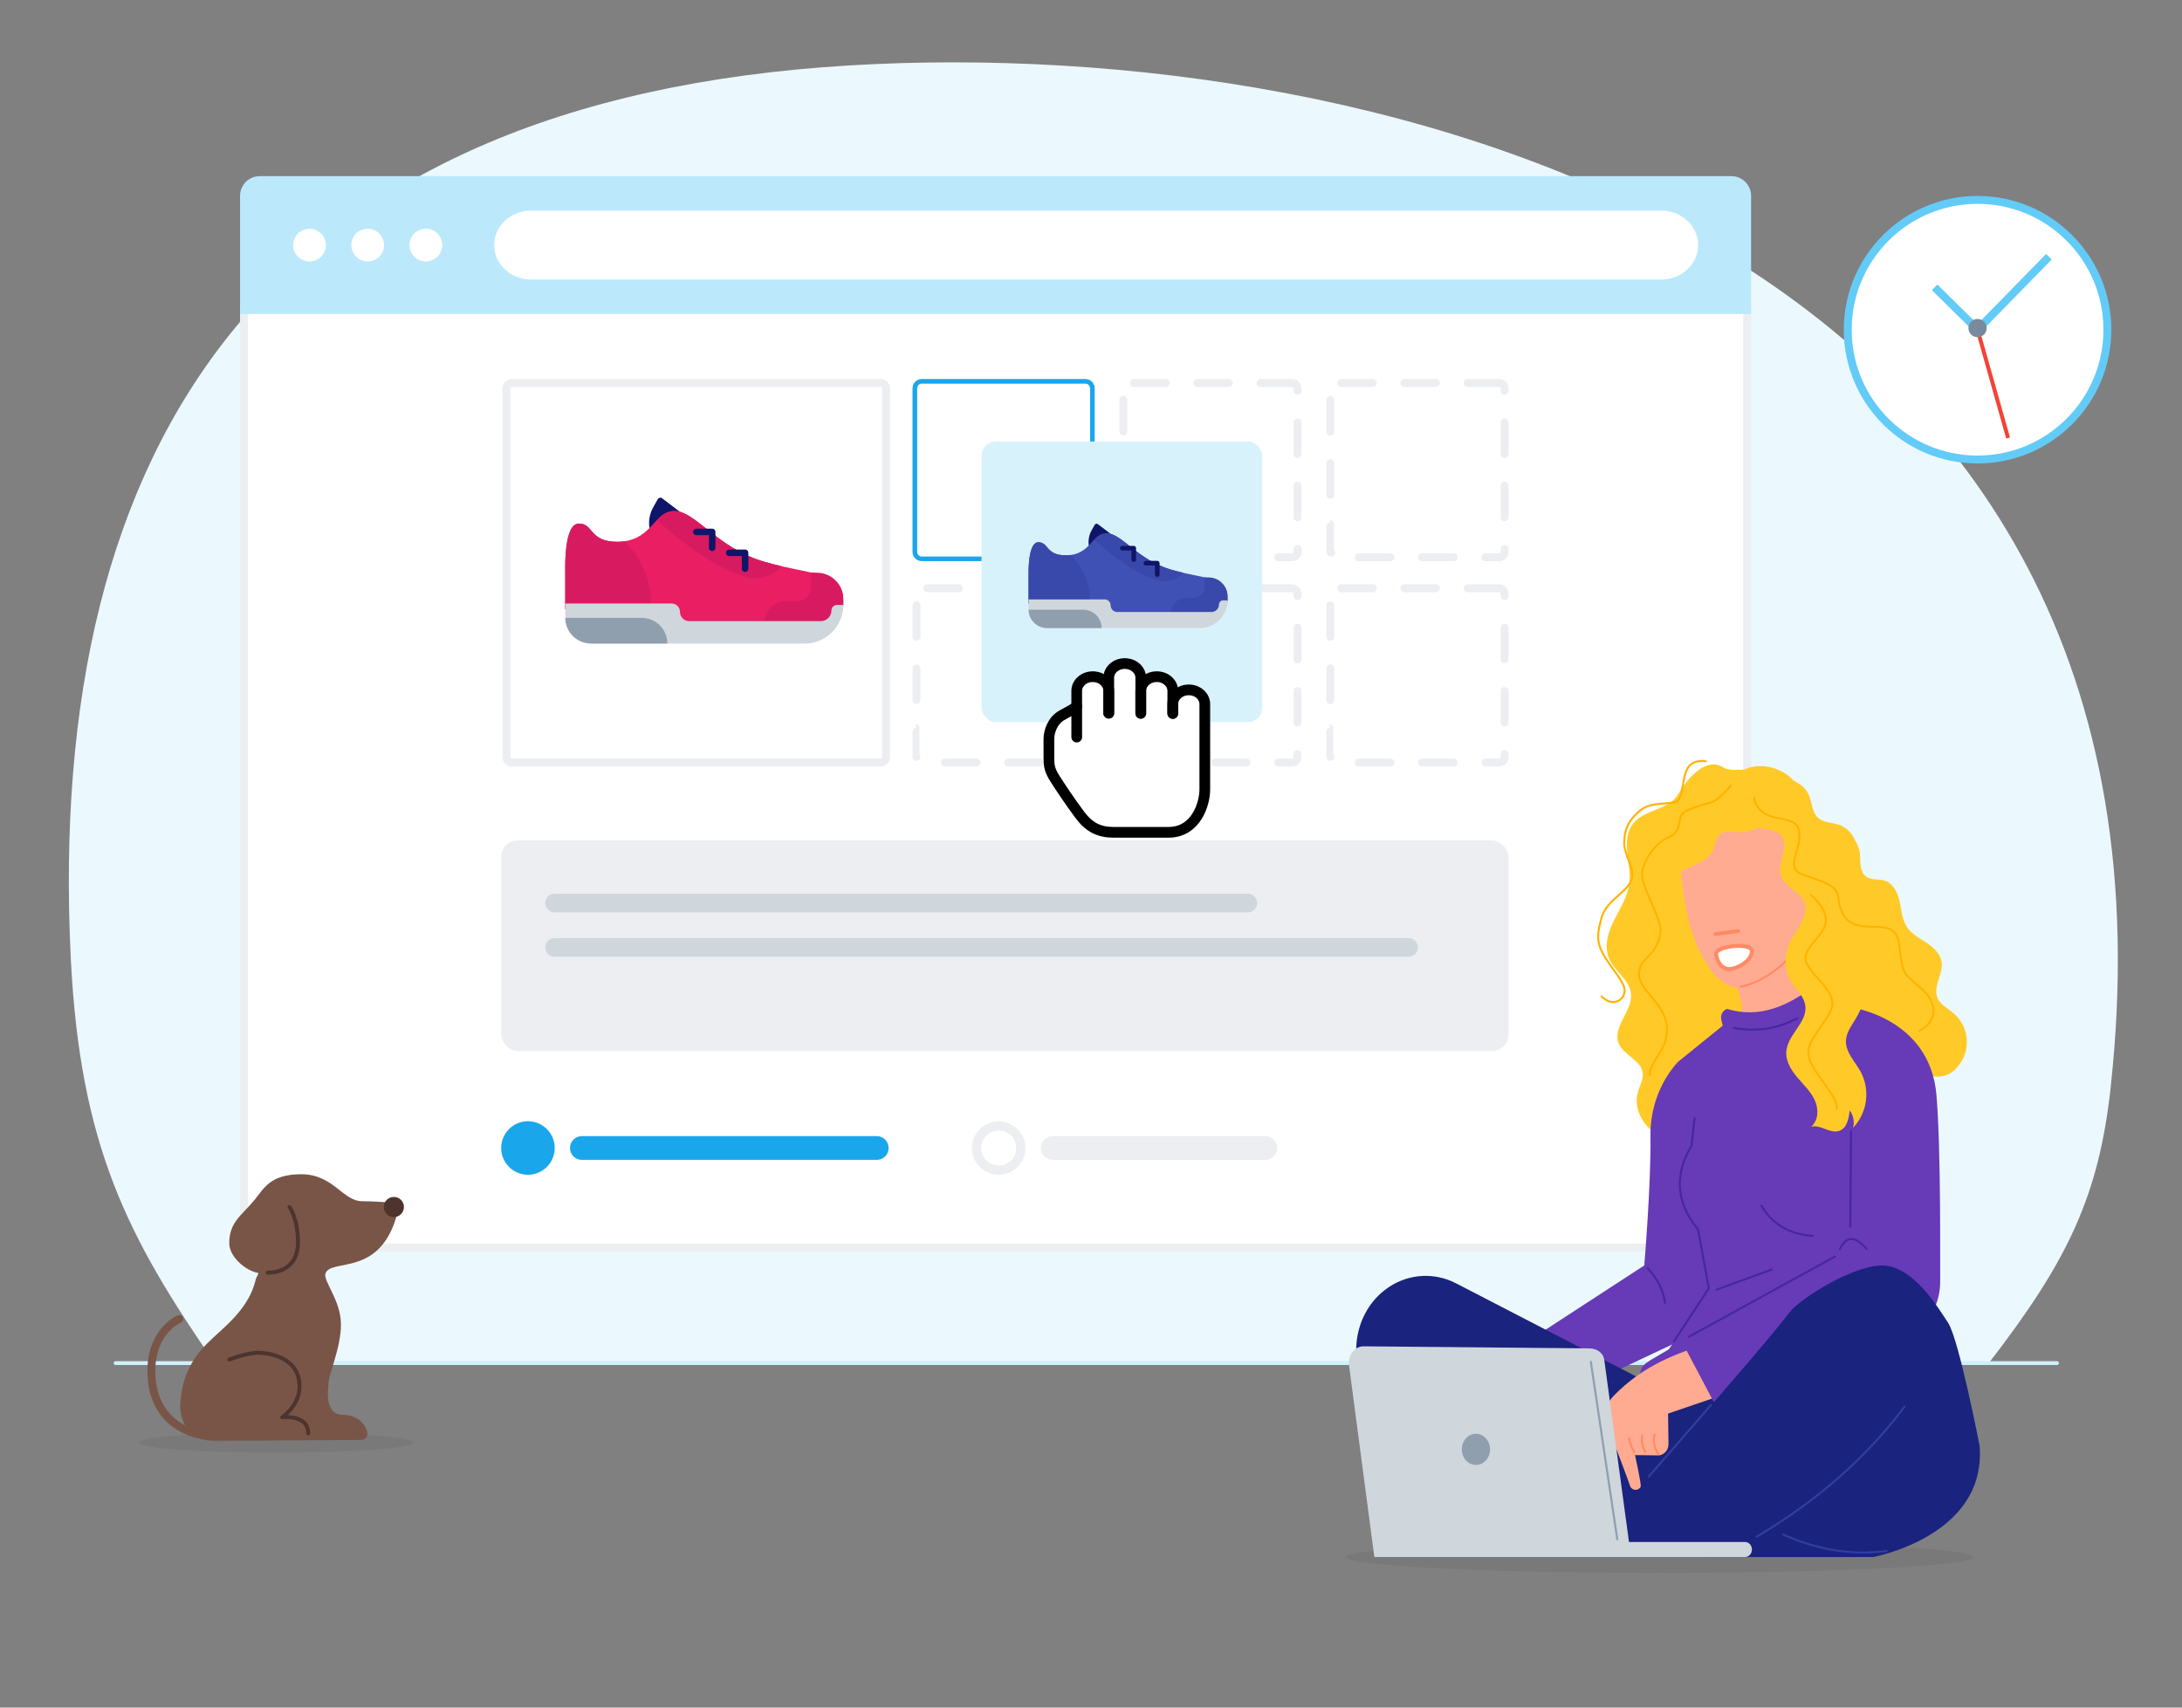 <?xml version="1.0" encoding="UTF-8"?> <svg xmlns="http://www.w3.org/2000/svg" id="Ebene_1" data-name="Ebene 1" viewBox="0 0 552 432"><rect x="0" y="0" width="552" height="432" fill="#808080" stroke="none"/><defs><style> .cls-1 { fill: #262f38; opacity: .08; } .cls-2, .cls-3, .cls-4, .cls-5, .cls-6, .cls-7, .cls-8, .cls-9, .cls-10, .cls-11, .cls-12, .cls-13, .cls-14, .cls-15, .cls-16, .cls-17, .cls-18 { stroke-linecap: round; } .cls-2, .cls-3, .cls-6, .cls-7, .cls-14, .cls-16, .cls-17, .cls-18 { stroke-linejoin: round; } .cls-2, .cls-19, .cls-20, .cls-21 { fill: #fff; } .cls-2, .cls-9, .cls-16 { stroke: #ff8a65; } .cls-3, .cls-4, .cls-5, .cls-6, .cls-7, .cls-8, .cls-9, .cls-10, .cls-11, .cls-12, .cls-13, .cls-14, .cls-15, .cls-16, .cls-17, .cls-18 { fill: none; } .cls-3, .cls-8 { stroke: #4e342e; } .cls-4 { stroke: #19a6eb; } .cls-4, .cls-5 { stroke-width: 6px; } .cls-4, .cls-5, .cls-20, .cls-8, .cls-9, .cls-10, .cls-21, .cls-11, .cls-12, .cls-13, .cls-15 { stroke-miterlimit: 10; } .cls-5 { stroke: #eceef1; } .cls-22 { fill: #ebeff2; } .cls-23 { fill: #ebf8fd; } .cls-24 { fill: #ffca28; } .cls-25 { fill: #ffab91; } .cls-26 { fill: #e91e63; } .cls-27 { fill: #eceef1; } .cls-28 { fill: #673ab7; } .cls-29 { fill: #909fae; } .cls-30 { fill: #bbe9fb; } .cls-31 { fill: #cfd6dc; } .cls-32 { fill: #d81b60; } .cls-33 { fill: #d8f2fc; } .cls-34 { fill: #0f1568; } .cls-35 { fill: #3f51b5; } .cls-36 { fill: #19a6eb; } .cls-37 { fill: #1a237e; } .cls-38 { fill: #455a64; } .cls-39 { fill: #3949ab; } .cls-40 { fill: #795548; } .cls-41 { fill: #788a9c; } .cls-42 { fill: #4e342e; } .cls-20 { stroke: #63cbf7; } .cls-20, .cls-11 { stroke-width: 2px; } .cls-6 { stroke-width: 1.18px; } .cls-6, .cls-18 { stroke: #0f1568; } .cls-7 { stroke: #909fae; stroke-width: .53px; } .cls-10 { stroke: #ffb300; } .cls-10, .cls-14, .cls-16, .cls-17 { stroke-width: .5px; } .cls-21 { stroke: #f44336; } .cls-11 { stroke: #795548; } .cls-12 { stroke: #000; stroke-width: 2.71px; } .cls-13 { stroke: #cfd6dc; stroke-width: 4.71px; } .cls-14 { stroke: #303f9f; } .cls-15 { stroke: #cef0fe; stroke-width: .97px; } .cls-17 { stroke: #4527a0; } .cls-18 { stroke-width: 1.65px; } </style></defs><g><path class="cls-23" d="M533.98,274.93c-3.02,27.67-10.83,44.08-31.16,70.31H54.6c-22.14-31.95-34.33-55.15-36.69-102.75C11.43,111.49,67.91,25.29,215.05,16.54c136.54-8.12,342.08,46.21,318.92,258.39Z"></path><line class="cls-15" x1="29.25" y1="344.85" x2="520.38" y2="344.85"></line></g><g><g><g><path class="cls-19" d="M65.71,315.6c-2.2,0-3.98-1.79-3.98-3.98V77.49H441.99v234.12c0,2.2-1.79,3.98-3.98,3.98H65.71Z"></path><path class="cls-22" d="M440.99,78.49v233.12c0,1.65-1.34,2.98-2.98,2.98H65.71c-1.65,0-2.98-1.34-2.98-2.98V78.49H440.99m2-2H60.73v235.12c0,2.75,2.23,4.98,4.98,4.98H438.01c2.75,0,4.98-2.23,4.98-4.98V76.49h0Z"></path></g><path class="cls-30" d="M65.71,44.56H438.01c2.75,0,4.98,2.23,4.98,4.98v29.91H60.73v-29.91c0-2.75,2.23-4.98,4.98-4.98Z"></path><circle class="cls-19" cx="78.3" cy="62" r="4.14"></circle><circle class="cls-19" cx="93.02" cy="62" r="4.14"></circle><circle class="cls-19" cx="107.74" cy="62" r="4.14"></circle><path class="cls-19" d="M420.24,70.72H134.36c-5.17,0-9.35-3.91-9.35-8.72h0c0-4.82,4.19-8.72,9.35-8.72H420.24c5.17,0,9.35,3.91,9.35,8.72h0c0,4.82-4.19,8.72-9.35,8.72Z"></path></g><g><g><path class="cls-19" d="M129.49,96.89h93.33c.75,0,1.35,.61,1.35,1.35v93.33c0,.75-.61,1.35-1.35,1.35h-93.33c-.75,0-1.35-.61-1.35-1.35V98.24c0-.75,.61-1.35,1.35-1.35Z"></path><path class="cls-27" d="M222.82,97.89c.19,0,.35,.16,.35,.35v93.33c0,.19-.16,.35-.35,.35h-93.33c-.19,0-.35-.16-.35-.35V98.24c0-.19,.16-.35,.35-.35h93.33m0-2h-93.33c-1.3,0-2.35,1.05-2.35,2.35v93.33c0,1.3,1.05,2.35,2.35,2.35h93.33c1.3,0,2.35-1.05,2.35-2.35V98.24c0-1.3-1.05-2.35-2.35-2.35h0Z"></path></g><g><path class="cls-19" d="M233.2,96.47h41.38c.97,0,1.76,.79,1.76,1.76v41.38c0,.97-.79,1.77-1.77,1.77h-41.38c-.97,0-1.77-.79-1.77-1.77v-41.38c0-.97,.79-1.77,1.77-1.77Z"></path><path class="cls-36" d="M274.58,97.06c.65,0,1.18,.53,1.18,1.18v41.38c0,.65-.53,1.18-1.18,1.18h-41.38c-.65,0-1.18-.53-1.18-1.18v-41.38c0-.65,.53-1.18,1.18-1.18h41.38m0-1.18h-41.38c-1.3,0-2.35,1.05-2.35,2.35v41.38c0,1.3,1.05,2.35,2.35,2.35h41.38c1.3,0,2.35-1.05,2.35-2.35v-41.38c0-1.3-1.05-2.35-2.35-2.35h0Z"></path></g><g><rect class="cls-19" x="283.17" y="95.89" width="46.09" height="46.09" rx="2.35" ry="2.35"></rect><path class="cls-27" d="M310.9,95.89h-8c-.55,0-1,.45-1,1s.45,1,1,1h8c.55,0,1-.45,1-1s-.45-1-1-1h0Zm-16,0h-8c-.55,0-1,.45-1,1s.45,1,1,1h8c.55,0,1-.45,1-1s-.45-1-1-1h0Zm-10.73,4.28c-.55,0-1,.45-1,1v8c0,.55,.45,1,1,1s1-.45,1-1v-8c0-.55-.45-1-1-1h0Zm0,16c-.55,0-1,.45-1,1v8c0,.55,.45,1,1,1s1-.45,1-1v-8c0-.55-.45-1-1-1h0Zm0,16c-.55,0-1,.45-1,1v6.46h0v.02s0,0,0,0h0s0,0,0,0h0s0,0,0,0h0s0,0,0,0h0s0,0,0,0h0s0,0,0,0h0s0,0,0,0h0s0,0,0,0h0s0,0,0,0h0s0,0,0,0h0s0,0,0,0h0s0,0,0,0h0s0,0,0,0h0s0,0,0,0h0s0,0,0,0h0s0,0,0,0c0,0,0,0,0,0,0,0,0,0,0,0h0s0,0,0,0h0s0,0,0,0c0,0,0,0,0,0,0,0,0,0,0,0h0s0,0,0,0c0,0,0,0,0,0,0,0,0,0,0,0h0s0,0,0,0c0,0,0,0,0,0,0,0,0,0,0,0h0s0,0,0,0h0s0,0,0,0h0s0,0,0,0c0,0,0,0,0,0,0,0,0,0,0,0,0,0,0,0,0,0,0,0,0,0,0,0h0s0,0,0,0c0,0,0,0,0,0,0,0,0,0,0,0,0,0,0,0,0,0,0,0,0,0,0,0,0,0,0,0,0,0,0,0,0,0,0,0h0s0,0,0,0h0s0,0,0,0c0,0,0,0,0,0,0,0,0,0,0,0,0,0,0,0,0,0,0,0,0,0,0,0,0,0,0,0,0,0,0,0,0,0,0,0,0,0,0,0,0,0,0,0,0,0,0,0,0,0,0,0,0,0,0,0,0,0,0,0,0,0,0,0,0,0,0,0,0,0,0,0,0,0,0,0,0,0,0,0,0,0,0,0,0,0,0,0,0,0,0,0,0,0,0,0,0,0,0,0,0,0,0,0,0,0,0,0,0,0,0,0,0,0h0s0,0,0,0c0,0,0,0,0,0,0,0,0,0,0,0,0,0,0,0,0,0,0,0,0,0,0,0,0,0,0,0,0,0,0,0,0,0,0,0,0,0,0,0,0,0,0,0,0,0,0,0,0,0,0,0,0,0,0,0,0,0,0,0,0,0,0,0,0,0,0,0,0,0,0,0,0,0,0,0,0,0,0,0,0,0,0,0,0,0,0,0,0,0,0,0,0,0,0,0,0,0,0,0,0,0,0,0,0,0,0,0,0,0,0,0,0,0,0,0,0,0,0,0,0,0,0,0,0,0,0,0,0,0,0,0,0,0,0,0,0,0,0,0,0,0,0,0,0,0,0,0,0,0,0,0,0,0,0,0h0s0,0,0,0c0,0,0,0,0,0,0,0,0,0,0,0,0,0,0,0,0,0,0,0,0,0,0,0,0,0,0,0,0,0,0,0,0,0,0,0,0,0,0,0,0,0,0,0,0,0,0,0,0,0,0,0,0,0,0,0,0,0,0,0,0,0,0,0,0,0,0,0,0,0,0,0,0,0,0,0,0,0,0,0,0,0,0,0,0,0,0,0,0,0,0,0,0,0,0,0,0,0,0,0,0,0,0,0,0,0,0,0,0,0,0,0,0,0,0,0,0,0,0,0,0,0,0,0,0,0,0,0,0,0,0,0s0,0,0,0c0,0,0,0,0,0,0,0,0,0,0,0,0,0,0,0,0,0,0,0,0,0,0,0s0,0,0,0c0,0,0,0,0,0,0,0,0,0,0,0,0,0,0,0,0,0,0,0,0,0,0,0,0,0,0,0,0,0s0,0,0,0c0,0,0,0,0,0,0,0,0,0,0,0h0s0,0,0,0c0,0,0,0,0,0,0,0,0,0,0,0,0,0,0,0,0,0,0,0,0,0,0,0s0,0,0,0c0,0,0,0,0,0,0,0,0,0,0,0s0,0,0,0c0,0,0,0,0,0s0,0,0,0c0,0,0,0,0,0,0,0,0,0,0,0,0,0,0,0,0,0,0,0,0,0,0,0,0,0,0,0,0,0,0,0,0,0,0,0,0,0,0,0,0,0,0,0,0,0,0,0,0,0,0,0,0,0,0,0,0,0,0,0,0,0,0,0,0,0,0,0,0,0,0,0,0,0,0,0,0,0,0,0,0,0,0,0,0,0,0,0,0,0,0,0,0,0,0,0,0,0,0,0,0,0,0,0,0,0,0,0h0s0,0,0,0c0,0,0,0,0,0,0,0,0,0,0,0h0s0,0,0,0c0,0,0,0,0,0,0,0,0,0,0,0,0,0,0,0,0,0,0,0,0,0,0,0,0,0,0,0,0,0,0,0,0,0,0,0,0,0,0,0,0,0,0,0,0,0,0,0h0s0,0,0,0c0,0,0,0,0,0,0,0,0,0,0,0,0,0,0,0,0,0,0,0,0,0,0,0,0,0,0,0,0,0,0,0,0,0,0,0,0,0,0,0,0,0,0,0,0,0,0,0h0s0,0,0,0c0,0,0,0,0,0,0,0,0,0,0,0h0s0,0,0,0c0,0,0,0,0,0,0,0,0,0,0,0,0,0,0,0,0,0,0,0,0,0,0,0,0,0,0,0,0,0,0,0,0,0,0,0,0,0,0,0,0,0,0,0,0,0,0,0,0,0,0,0,0,0,0,0,0,0,0,0,0,0,0,0,0,0,0,0,0,0,0,0,0,0,0,0,0,0,0,0,0,0,0,0,0,0,0,0,0,0,0,0,0,0,0,0,0,0,0,0,0,0h0s0,0,0,0h0s0,0,0,0c0,0,0,0,0,0,0,0,0,0,0,0,0,0,0,0,0,0,0,0,0,0,0,0,0,0,0,0,0,0,0,0,0,0,0,0h0s0,0,0,0c0,0,0,0,0,0,0,0,0,0,0,0,0,0,0,0,0,0,0,0,0,0,0,0,0,0,0,0,0,0,0,0,0,0,0,0,0,0,0,0,0,0,0,0,0,0,0,0,0,0,0,0,0,0,0,0,0,0,0,0,0,0,0,0,0,0,0,0,0,0,0,0h0s0,0,0,0h0s0,0,0,0c0,0,0,0,0,0,0,0,0,0,0,0,0,0,0,0,0,0,0,0,0,0,0,0h0s0,0,0,0c0,0,0,0,0,0,0,0,0,0,0,0,0,0,0,0,0,0,0,0,0,0,0,0,0,0,0,0,0,0,0,0,0,0,0,0h0s0,0,0,0c0,0,0,0,0,0,0,0,0,0,0,0,0,0,0,0,0,0,0,0,0,0,0,0,0,0,0,0,0,0,0,0,0,0,0,0,0,0,0,0,0,0h0s0,0,0,0c0,0,0,0,0,0,0,0,0,0,0,0h0s0,0,0,0c0,0,0,0,0,.01h0s0,0,0,0c0,0,0,0,0,0h0s0,0,0,0c0,0,0,0,0,.01h0s0,0,0,0c0,0,0,0,0,0h0s0,0,0,0c0,0,0,0,0,.01,0,0,0,0,0,0,0,0,0,0,0,0,0,0,0,0,0,0,0,0,0,0,0,0,0,0,0,0,0,0,0,0,0,0,0,.01h0s0,0,0,0t0,0s0,0,0,0h0s0,0,0,.01t0,0s0,0,0,0c0,0,0,0,0,0,0,0,0,0,0,.01,0,0,0,0,0,0,.08,.27,.22,.52,.39,.74,.2,.26,.49,.39,.79,.39,.21,0,.43-.07,.61-.21,.44-.34,.52-.97,.18-1.4-.05-.06-.07-.13-.07-.21v-6.46c0-.55-.45-1-1-1h0Zm15.2,7.81h-8c-.55,0-1,.45-1,1s.45,1,1,1h8c.55,0,1-.45,1-1s-.45-1-1-1h0Zm16,0h-8c-.55,0-1,.45-1,1s.45,1,1,1h8c.55,0,1-.45,1-1s-.45-1-1-1h0Zm12.89-2.12c-.55,0-1,.45-1,1v.77c0,.19-.16,.35-.35,.35h-3.53c-.55,0-1,.45-1,1s.45,1,1,1h3.53c1.3,0,2.35-1.05,2.35-2.35v-.77c0-.55-.45-1-1-1h0Zm0-16c-.55,0-1,.45-1,1v8c0,.55,.45,1,1,1s1-.45,1-1v-8c0-.55-.45-1-1-1h0Zm0-16c-.55,0-1,.45-1,1v8c0,.55,.45,1,1,1s1-.45,1-1v-8c0-.55-.45-1-1-1h0Zm-1.35-9.96h-8c-.55,0-1,.45-1,1s.45,1,1,1h8c.19,0,.35,.16,.35,.35v.61c0,.55,.45,1,1,1s1-.45,1-1v-.61c0-1.3-1.05-2.35-2.35-2.35h0Z"></path></g><g><rect class="cls-19" x="230.85" y="147.83" width="46.09" height="46.09" rx="2.35" ry="2.35"></rect><path class="cls-27" d="M258.58,147.83h-8c-.55,0-1,.45-1,1s.45,1,1,1h8c.55,0,1-.45,1-1s-.45-1-1-1h0Zm-16,0h-8c-.55,0-1,.45-1,1s.45,1,1,1h8c.55,0,1-.45,1-1s-.45-1-1-1h0Zm-10.73,4.28c-.55,0-1,.45-1,1v8c0,.55,.45,1,1,1s1-.45,1-1v-8c0-.55-.45-1-1-1h0Zm0,16c-.55,0-1,.45-1,1v8c0,.55,.45,1,1,1s1-.45,1-1v-8c0-.55-.45-1-1-1h0Zm0,16c-.55,0-1,.45-1,1v6.46h0v.02s0,0,0,0h0s0,0,0,0h0s0,0,0,0h0s0,0,0,0h0s0,0,0,0h0s0,0,0,0h0s0,0,0,0h0s0,0,0,0h0s0,0,0,0h0s0,0,0,0h0s0,0,0,0h0s0,0,0,0h0s0,0,0,0h0s0,0,0,0h0s0,0,0,0h0s0,0,0,0c0,0,0,0,0,0,0,0,0,0,0,0h0s0,0,0,0h0s0,0,0,0c0,0,0,0,0,0,0,0,0,0,0,0h0s0,0,0,0c0,0,0,0,0,0,0,0,0,0,0,0h0s0,0,0,0c0,0,0,0,0,0,0,0,0,0,0,0h0s0,0,0,0h0s0,0,0,0h0s0,0,0,0c0,0,0,0,0,0,0,0,0,0,0,0,0,0,0,0,0,0,0,0,0,0,0,0h0s0,0,0,0h0s0,0,0,0c0,0,0,0,0,0,0,0,0,0,0,0h0s0,0,0,0h0s0,0,0,0h0s0,0,0,0c0,0,0,0,0,0,0,0,0,0,0,0,0,0,0,0,0,0,0,0,0,0,0,0h0s0,0,0,0c0,0,0,0,0,0,0,0,0,0,0,0,0,0,0,0,0,0,0,0,0,0,0,0h0s0,0,0,0c0,0,0,0,0,0,0,0,0,0,0,0h0s0,0,0,0c0,0,0,0,0,0,0,0,0,0,0,0h0s0,0,0,0h0s0,0,0,0c0,0,0,0,0,0,0,0,0,0,0,0h0s0,0,0,0c0,0,0,0,0,0,0,0,0,0,0,0,0,0,0,0,0,0,0,0,0,0,0,0,0,0,0,0,0,0,0,0,0,0,0,0,0,0,0,0,0,0,0,0,0,0,0,0,0,0,0,0,0,0,0,0,0,0,0,0,0,0,0,0,0,0,0,0,0,0,0,0,0,0,0,0,0,0,0,0,0,0,0,0,0,0,0,0,0,0,0,0,0,0,0,0,0,0,0,0,0,0,0,0,0,0,0,0,0,0,0,0,0,0,0,0,0,0,0,0,0,0,0,0,0,0,0,0,0,0,0,0,0,0,0,0,0,0h0s0,0,0,0c0,0,0,0,0,0,0,0,0,0,0,0,0,0,0,0,0,0,0,0,0,0,0,0,0,0,0,0,0,0,0,0,0,0,0,0,0,0,0,0,0,0,0,0,0,0,0,0,0,0,0,0,0,0,0,0,0,0,0,0,0,0,0,0,0,0,0,0,0,0,0,0,0,0,0,0,0,0,0,0,0,0,0,0,0,0,0,0,0,0,0,0,0,0,0,0,0,0,0,0,0,0,0,0,0,0,0,0,0,0,0,0,0,0,0,0,0,0,0,0,0,0,0,0,0,0,0,0,0,0,0,0,0,0,0,0,0,0,0,0,0,0,0,0,0,0,0,0,0,0,0,0,0,0,0,0,0,0,0,0,0,0,0,0,0,0,0,0,0,0,0,0,0,0,0,0,0,0,0,0,0,0,0,0,0,0,0,0,0,0,0,0,0,0,0,0,0,0,0,0,0,0,0,0,0,0,0,0,0,0h0s0,0,0,0c0,0,0,0,0,0,0,0,0,0,0,0,0,0,0,0,0,0,0,0,0,0,0,0,0,0,0,0,0,0,0,0,0,0,0,0,0,0,0,0,0,0,0,0,0,0,0,0h0s0,0,0,0c0,0,0,0,0,0,0,0,0,0,0,0,0,0,0,0,0,0,0,0,0,0,0,0,0,0,0,0,0,0,0,0,0,0,0,0,0,0,0,0,0,0,0,0,0,0,0,0h0s0,0,0,0c0,0,0,0,0,0,0,0,0,0,0,0,0,0,0,0,0,0,0,0,0,0,0,0,0,0,0,0,0,0h0s0,0,0,0c0,0,0,0,0,0,0,0,0,0,0,0,0,0,0,0,0,0,0,0,0,0,0,0,0,0,0,0,0,0,0,0,0,0,0,0,0,0,0,0,0,0,0,0,0,0,0,0h0s0,0,0,0c0,0,0,0,0,0,0,0,0,0,0,0,0,0,0,0,0,0,0,0,0,0,0,0,0,0,0,0,0,0,0,0,0,0,0,0h0s0,0,0,0c0,0,0,0,0,0,0,0,0,0,0,0,0,0,0,0,0,0h0s0,0,0,0c0,0,0,0,0,0,0,0,0,0,0,0,0,0,0,0,0,0,0,0,0,0,0,0,0,0,0,0,0,0,0,0,0,0,0,0,0,0,0,0,0,0,0,0,0,0,0,0,0,0,0,0,0,0,0,0,0,0,0,0,0,0,0,0,0,0,0,0,0,0,0,0,0,0,0,0,0,0h0s0,0,0,0c0,0,0,0,0,0,0,0,0,0,0,0,0,0,0,0,0,0,0,0,0,0,0,0,0,0,0,0,0,0,0,0,0,0,0,0,0,0,0,0,0,0,0,0,0,0,0,0s0,0,0,0c0,0,0,0,0,0,0,0,0,0,0,0h0s0,0,0,0c0,0,0,0,0,0,0,0,0,0,0,0,0,0,0,0,0,0s0,0,0,0c0,0,0,0,0,0h0s0,0,0,0c0,0,0,0,0,0,0,0,0,0,0,0,0,0,0,0,0,0,0,0,0,0,0,0h0s0,0,0,0c0,0,0,0,0,0s0,0,0,0h0s0,0,0,0c0,0,0,0,0,0,0,0,0,0,0,0,0,0,0,0,0,0,0,0,0,0,0,0,0,0,0,0,0,0,0,0,0,0,0,0,0,0,0,0,0,0,0,0,0,0,0,0,0,0,0,0,0,0,0,0,0,0,0,0,0,0,0,0,0,0h0s0,0,0,0c0,0,0,0,0,0,0,0,0,0,0,0,0,0,0,0,0,0,0,0,0,0,0,0,0,0,0,0,0,0h0s0,0,0,0h0s0,0,0,0c0,0,0,0,0,0h0s0,0,0,0c0,0,0,0,0,0s0,0,0,0c0,0,0,0,0,0,0,0,0,0,0,0,0,0,0,0,0,0,0,0,0,0,0,0,0,0,0,0,0,0,0,0,0,0,0,0h0s0,0,0,0c0,0,0,0,0,0,0,0,0,0,0,0s0,0,0,0c0,0,0,0,0,0h0s0,0,0,0c0,0,0,0,0,0,0,0,0,0,0,0,0,0,0,0,0,0s0,0,0,0c0,0,0,0,0,0h0s0,0,0,0c0,0,0,0,0,0,0,0,0,0,0,0s0,0,0,0c0,0,0,0,0,0,0,0,0,0,0,0,0,0,0,0,0,0,0,0,0,0,0,0,0,0,0,0,0,0,0,0,0,0,0,0,0,0,0,0,0,0,0,0,0,0,0,0,0,0,0,0,0,0,0,0,0,0,0,0h0s0,0,0,0c0,0,0,0,0,0,0,0,0,0,0,0,0,0,0,0,0,0,0,0,0,0,0,0,0,0,0,0,0,0,0,0,0,0,0,0,0,0,0,0,0,0,0,0,0,0,0,0,0,0,0,0,0,0,0,0,0,0,0,0,0,0,0,0,0,0,0,0,0,0,0,0,0,0,0,0,0,0,0,0,0,0,0,0,0,0,0,0,0,0h0s0,0,0,0c0,0,0,0,0,0,0,0,0,0,0,0,0,0,0,0,0,0,0,0,0,0,0,0,0,0,0,0,0,0,0,0,0,0,0,0,0,0,0,0,0,0,0,0,0,0,0,0h0s0,0,0,0h0s0,0,0,0c0,0,0,0,0,0,0,0,0,0,0,0,0,0,0,0,0,0,0,0,0,0,0,0,0,0,0,0,0,0,0,0,0,0,0,0,0,0,0,0,0,0,0,0,0,0,0,0,0,0,0,0,0,0,0,0,0,0,0,0h0s0,0,0,0c0,0,0,0,0,0,0,0,0,0,0,0,0,0,0,0,0,0,0,0,0,0,0,0,0,0,0,0,0,0,0,0,0,0,0,0h0s0,0,0,0c0,0,0,0,0,0h0s0,0,0,0c0,0,0,0,0,0,0,0,0,0,0,0,0,0,0,0,0,.01,0,0,0,0,0,0,0,0,0,0,0,0,0,0,0,0,0,0,0,0,0,0,0,0,0,0,0,0,0,0,0,0,0,0,0,.01,0,0,0,0,0,0,0,0,0,0,0,0,0,0,0,0,0,0,0,0,0,0,0,0,0,0,0,0,0,0,0,0,0,0,0,.01,0,0,0,0,0,0,0,0,0,0,0,0,0,0,0,0,0,0,0,0,0,0,0,0,0,0,0,0,0,0,0,0,0,0,0,0h0s0,0,0,0c0,0,0,0,0,0,0,0,0,0,0,0,0,0,0,0,0,0,0,0,0,0,0,0,0,0,0,0,0,0,0,0,0,0,0,.01,0,0,0,0,0,0,0,0,0,0,0,0,0,0,0,0,0,0,0,0,0,0,0,0h0s0,0,0,.01c0,0,0,0,0,0,0,0,0,0,0,0t0,0s0,0,0,0h0s0,.01,0,.01c0,0,0,0,0,0h0s0,0,0,.01c0,0,0,0,0,0,0,0,0,0,0,0h0s0,0,0,.01h0c.05,.13,.12,.26,.19,.38h0s.01,.02,.02,.03h0s0,0,0,0h0s0,0,0,0c0,0,0,0,0,0,0,0,0,0,0,0,0,0,0,0,0,0,0,0,0,0,0,0h0s0,0,0,0t0,0h0s0,0,0,0c0,0,0,0,0,0h0s0,0,0,0c0,0,0,0,0,0,0,0,0,0,0,0,0,0,0,0,0,0,0,0,0,0,0,0h0s0,0,0,0c0,0,0,0,0,0,0,0,0,0,0,0,0,0,0,0,0,0,0,0,0,0,0,0,0,0,0,0,0,0,0,0,0,0,0,0,0,0,0,0,0,0,0,0,0,0,0,0,0,0,0,0,0,0,0,0,0,0,0,0,0,0,0,0,0,0,0,0,0,0,0,0,0,0,0,0,0,0s0,0,0,0c0,0,0,0,0,0,0,0,0,0,0,0,0,0,0,0,0,0,0,0,0,0,0,0h0s0,0,0,0c0,0,0,0,0,0,0,0,0,0,0,0,0,0,0,0,0,0,0,0,0,0,0,0,0,0,0,0,0,0,0,0,0,0,0,0,0,0,0,0,0,0,0,0,0,0,0,0,0,0,0,0,0,0,0,0,0,0,0,0,0,0,0,0,0,0,0,0,0,0,0,0,0,0,0,0,0,0,0,0,0,0,0,0,0,0,0,0,0,0t0,0h0s0,0,0,0c0,0,0,0,0,0,0,0,0,0,0,0,0,0,0,0,0,0h0s0,0,0,0c0,0,0,0,0,0,0,0,0,0,0,0,0,0,0,0,0,0,0,0,0,0,0,0,0,0,0,0,0,0,0,0,0,0,0,0h0s0,0,0,0c0,0,0,0,0,0,0,0,.01,.02,.02,.02,.2,.25,.49,.39,.79,.39,.21,0,.43-.07,.61-.21,.44-.34,.52-.97,.18-1.4-.05-.06-.07-.13-.07-.21v-6.46c0-.55-.45-1-1-1h0Zm15.2,7.81h-8c-.55,0-1,.45-1,1s.45,1,1,1h8c.55,0,1-.45,1-1s-.45-1-1-1h0Zm16,0h-8c-.55,0-1,.45-1,1s.45,1,1,1h8c.55,0,1-.45,1-1s-.45-1-1-1h0Zm12.88-2.12c-.55,0-1,.45-1,1v.77c0,.19-.16,.35-.35,.35h-3.53c-.55,0-1,.45-1,1s.45,1,1,1h3.53c1.3,0,2.35-1.05,2.35-2.35v-.77c0-.55-.45-1-1-1h0Zm0-16c-.55,0-1,.45-1,1v8c0,.55,.45,1,1,1s1-.45,1-1v-8c0-.55-.45-1-1-1h0Zm0-16c-.55,0-1,.45-1,1v8c0,.55,.45,1,1,1s1-.45,1-1v-8c0-.55-.45-1-1-1h0Zm-1.35-9.96h-8c-.55,0-1,.45-1,1s.45,1,1,1h8c.19,0,.35,.16,.35,.35v.61c0,.55,.45,1,1,1s1-.45,1-1v-.61c0-1.3-1.05-2.35-2.35-2.35h0Z"></path></g><g><rect class="cls-19" x="283.17" y="147.83" width="46.09" height="46.09" rx="2.35" ry="2.35"></rect><path class="cls-27" d="M310.9,147.83h-8c-.55,0-1,.45-1,1s.45,1,1,1h8c.55,0,1-.45,1-1s-.45-1-1-1h0Zm-16,0h-8c-.55,0-1,.45-1,1s.45,1,1,1h8c.55,0,1-.45,1-1s-.45-1-1-1h0Zm-10.73,4.28c-.55,0-1,.45-1,1v8c0,.55,.45,1,1,1s1-.45,1-1v-8c0-.55-.45-1-1-1h0Zm0,16c-.55,0-1,.45-1,1v8c0,.55,.45,1,1,1s1-.45,1-1v-8c0-.55-.45-1-1-1h0Zm0,16c-.55,0-1,.45-1,1v6.46h0v.02s0,0,0,0h0s0,0,0,0h0s0,0,0,0h0s0,0,0,0h0s0,0,0,0h0s0,0,0,0h0s0,0,0,0h0s0,0,0,0h0s0,0,0,0h0s0,0,0,0h0s0,0,0,0h0s0,0,0,0h0s0,0,0,0h0s0,0,0,0h0s0,0,0,0h0s0,0,0,0c0,0,0,0,0,0,0,0,0,0,0,0h0s0,0,0,0h0s0,0,0,0c0,0,0,0,0,0,0,0,0,0,0,0h0s0,0,0,0c0,0,0,0,0,0,0,0,0,0,0,0h0s0,0,0,0c0,0,0,0,0,0,0,0,0,0,0,0h0s0,0,0,0h0s0,0,0,0h0s0,0,0,0c0,0,0,0,0,0,0,0,0,0,0,0,0,0,0,0,0,0,0,0,0,0,0,0h0s0,0,0,0h0s0,0,0,0c0,0,0,0,0,0,0,0,0,0,0,0h0s0,0,0,0h0s0,0,0,0h0s0,0,0,0c0,0,0,0,0,0,0,0,0,0,0,0,0,0,0,0,0,0,0,0,0,0,0,0h0s0,0,0,0c0,0,0,0,0,0,0,0,0,0,0,0,0,0,0,0,0,0,0,0,0,0,0,0h0s0,0,0,0c0,0,0,0,0,0,0,0,0,0,0,0h0s0,0,0,0c0,0,0,0,0,0,0,0,0,0,0,0h0s0,0,0,0h0s0,0,0,0c0,0,0,0,0,0,0,0,0,0,0,0h0s0,0,0,0c0,0,0,0,0,0,0,0,0,0,0,0,0,0,0,0,0,0,0,0,0,0,0,0,0,0,0,0,0,0,0,0,0,0,0,0,0,0,0,0,0,0,0,0,0,0,0,0,0,0,0,0,0,0,0,0,0,0,0,0,0,0,0,0,0,0,0,0,0,0,0,0,0,0,0,0,0,0,0,0,0,0,0,0,0,0,0,0,0,0,0,0,0,0,0,0,0,0,0,0,0,0,0,0,0,0,0,0,0,0,0,0,0,0,0,0,0,0,0,0,0,0,0,0,0,0,0,0,0,0,0,0,0,0,0,0,0,0h0s0,0,0,0c0,0,0,0,0,0,0,0,0,0,0,0,0,0,0,0,0,0,0,0,0,0,0,0,0,0,0,0,0,0,0,0,0,0,0,0,0,0,0,0,0,0,0,0,0,0,0,0,0,0,0,0,0,0,0,0,0,0,0,0,0,0,0,0,0,0,0,0,0,0,0,0,0,0,0,0,0,0,0,0,0,0,0,0,0,0,0,0,0,0,0,0,0,0,0,0,0,0,0,0,0,0,0,0,0,0,0,0,0,0,0,0,0,0,0,0,0,0,0,0,0,0,0,0,0,0,0,0,0,0,0,0,0,0,0,0,0,0,0,0,0,0,0,0,0,0,0,0,0,0,0,0,0,0,0,0,0,0,0,0,0,0,0,0,0,0,0,0,0,0,0,0,0,0,0,0,0,0,0,0,0,0,0,0,0,0,0,0,0,0,0,0,0,0,0,0,0,0,0,0,0,0,0,0,0,0,0,0,0,0h0s0,0,0,0c0,0,0,0,0,0,0,0,0,0,0,0,0,0,0,0,0,0,0,0,0,0,0,0,0,0,0,0,0,0,0,0,0,0,0,0,0,0,0,0,0,0,0,0,0,0,0,0h0s0,0,0,0c0,0,0,0,0,0,0,0,0,0,0,0,0,0,0,0,0,0,0,0,0,0,0,0,0,0,0,0,0,0,0,0,0,0,0,0,0,0,0,0,0,0,0,0,0,0,0,0h0s0,0,0,0c0,0,0,0,0,0,0,0,0,0,0,0,0,0,0,0,0,0,0,0,0,0,0,0,0,0,0,0,0,0h0s0,0,0,0c0,0,0,0,0,0,0,0,0,0,0,0,0,0,0,0,0,0,0,0,0,0,0,0,0,0,0,0,0,0,0,0,0,0,0,0,0,0,0,0,0,0,0,0,0,0,0,0h0s0,0,0,0c0,0,0,0,0,0,0,0,0,0,0,0,0,0,0,0,0,0,0,0,0,0,0,0,0,0,0,0,0,0,0,0,0,0,0,0h0s0,0,0,0c0,0,0,0,0,0,0,0,0,0,0,0,0,0,0,0,0,0h0s0,0,0,0c0,0,0,0,0,0,0,0,0,0,0,0,0,0,0,0,0,0,0,0,0,0,0,0,0,0,0,0,0,0,0,0,0,0,0,0,0,0,0,0,0,0,0,0,0,0,0,0,0,0,0,0,0,0,0,0,0,0,0,0,0,0,0,0,0,0,0,0,0,0,0,0,0,0,0,0,0,0h0s0,0,0,0c0,0,0,0,0,0,0,0,0,0,0,0,0,0,0,0,0,0,0,0,0,0,0,0,0,0,0,0,0,0,0,0,0,0,0,0,0,0,0,0,0,0,0,0,0,0,0,0s0,0,0,0c0,0,0,0,0,0,0,0,0,0,0,0h0s0,0,0,0c0,0,0,0,0,0,0,0,0,0,0,0,0,0,0,0,0,0s0,0,0,0c0,0,0,0,0,0h0s0,0,0,0c0,0,0,0,0,0,0,0,0,0,0,0,0,0,0,0,0,0,0,0,0,0,0,0h0s0,0,0,0c0,0,0,0,0,0s0,0,0,0h0s0,0,0,0c0,0,0,0,0,0,0,0,0,0,0,0,0,0,0,0,0,0,0,0,0,0,0,0,0,0,0,0,0,0,0,0,0,0,0,0,0,0,0,0,0,0,0,0,0,0,0,0,0,0,0,0,0,0,0,0,0,0,0,0,0,0,0,0,0,0h0s0,0,0,0c0,0,0,0,0,0,0,0,0,0,0,0,0,0,0,0,0,0,0,0,0,0,0,0,0,0,0,0,0,0h0s0,0,0,0h0s0,0,0,0c0,0,0,0,0,0h0s0,0,0,0c0,0,0,0,0,0s0,0,0,0c0,0,0,0,0,0,0,0,0,0,0,0,0,0,0,0,0,0,0,0,0,0,0,0,0,0,0,0,0,0,0,0,0,0,0,0h0s0,0,0,0c0,0,0,0,0,0,0,0,0,0,0,0s0,0,0,0c0,0,0,0,0,0h0s0,0,0,0c0,0,0,0,0,0,0,0,0,0,0,0,0,0,0,0,0,0s0,0,0,0c0,0,0,0,0,0h0s0,0,0,0c0,0,0,0,0,0,0,0,0,0,0,0s0,0,0,0c0,0,0,0,0,0,0,0,0,0,0,0,0,0,0,0,0,0,0,0,0,0,0,0,0,0,0,0,0,0,0,0,0,0,0,0,0,0,0,0,0,0,0,0,0,0,0,0,0,0,0,0,0,0,0,0,0,0,0,0h0s0,0,0,0c0,0,0,0,0,0,0,0,0,0,0,0,0,0,0,0,0,0,0,0,0,0,0,0,0,0,0,0,0,0,0,0,0,0,0,0,0,0,0,0,0,0,0,0,0,0,0,0,0,0,0,0,0,0,0,0,0,0,0,0,0,0,0,0,0,0,0,0,0,0,0,0,0,0,0,0,0,0,0,0,0,0,0,0,0,0,0,0,0,0h0s0,0,0,0c0,0,0,0,0,0,0,0,0,0,0,0,0,0,0,0,0,0,0,0,0,0,0,0,0,0,0,0,0,0,0,0,0,0,0,0,0,0,0,0,0,0,0,0,0,0,0,0h0s0,0,0,0h0s0,0,0,0c0,0,0,0,0,0,0,0,0,0,0,0,0,0,0,0,0,0,0,0,0,0,0,0,0,0,0,0,0,0,0,0,0,0,0,0,0,0,0,0,0,0,0,0,0,0,0,0,0,0,0,0,0,0,0,0,0,0,0,0h0s0,0,0,0c0,0,0,0,0,0,0,0,0,0,0,0,0,0,0,0,0,0,0,0,0,0,0,0,0,0,0,0,0,0,0,0,0,0,0,0h0s0,0,0,0c0,0,0,0,0,0h0s0,0,0,0c0,0,0,0,0,0,0,0,0,0,0,0,0,0,0,0,0,.01,0,0,0,0,0,0,0,0,0,0,0,0,0,0,0,0,0,0,0,0,0,0,0,0,0,0,0,0,0,0,0,0,0,0,0,.01,0,0,0,0,0,0,0,0,0,0,0,0,0,0,0,0,0,0,0,0,0,0,0,0,0,0,0,0,0,0,0,0,0,0,0,.01,0,0,0,0,0,0,0,0,0,0,0,0,0,0,0,0,0,0,0,0,0,0,0,0,0,0,0,0,0,0,0,0,0,0,0,0h0s0,0,0,0c0,0,0,0,0,0,0,0,0,0,0,0,0,0,0,0,0,0,0,0,0,0,0,0,0,0,0,0,0,0,0,0,0,0,0,.01,0,0,0,0,0,0,0,0,0,0,0,0,0,0,0,0,0,0,0,0,0,0,0,0h0s0,0,0,.01c0,0,0,0,0,0,0,0,0,0,0,0t0,0s0,0,0,0h0s0,.01,0,.01c0,0,0,0,0,0h0s0,0,0,.01c0,0,0,0,0,0,0,0,0,0,0,0h0s0,0,0,.01h0c.05,.13,.12,.26,.19,.38h0s.01,.02,.02,.03h0s0,0,0,0h0s0,0,0,0c0,0,0,0,0,0,0,0,0,0,0,0,0,0,0,0,0,0,0,0,0,0,0,0h0s0,0,0,0t0,0h0s0,0,0,0c0,0,0,0,0,0h0s0,0,0,0c0,0,0,0,0,0,0,0,0,0,0,0,0,0,0,0,0,0,0,0,0,0,0,0h0s0,0,0,0c0,0,0,0,0,0,0,0,0,0,0,0,0,0,0,0,0,0,0,0,0,0,0,0,0,0,0,0,0,0,0,0,0,0,0,0,0,0,0,0,0,0,0,0,0,0,0,0,0,0,0,0,0,0,0,0,0,0,0,0,0,0,0,0,0,0,0,0,0,0,0,0,0,0,0,0,0,0s0,0,0,0c0,0,0,0,0,0,0,0,0,0,0,0,0,0,0,0,0,0,0,0,0,0,0,0h0s0,0,0,0c0,0,0,0,0,0,0,0,0,0,0,0,0,0,0,0,0,0,0,0,0,0,0,0,0,0,0,0,0,0,0,0,0,0,0,0,0,0,0,0,0,0,0,0,0,0,0,0,0,0,0,0,0,0,0,0,0,0,0,0,0,0,0,0,0,0,0,0,0,0,0,0,0,0,0,0,0,0,0,0,0,0,0,0,0,0,0,0,0,0t0,0h0s0,0,0,0c0,0,0,0,0,0,0,0,0,0,0,0,0,0,0,0,0,0h0s0,0,0,0c0,0,0,0,0,0,0,0,0,0,0,0,0,0,0,0,0,0,0,0,0,0,0,0,0,0,0,0,0,0,0,0,0,0,0,0h0s0,0,0,0c0,0,0,0,0,0,0,0,.01,.02,.02,.02,.2,.25,.49,.39,.79,.39,.21,0,.43-.07,.61-.21,.44-.34,.52-.97,.18-1.4-.05-.06-.07-.13-.07-.21v-6.46c0-.55-.45-1-1-1h0Zm15.2,7.81h-8c-.55,0-1,.45-1,1s.45,1,1,1h8c.55,0,1-.45,1-1s-.45-1-1-1h0Zm16,0h-8c-.55,0-1,.45-1,1s.45,1,1,1h8c.55,0,1-.45,1-1s-.45-1-1-1h0Zm12.88-2.12c-.55,0-1,.45-1,1v.77c0,.19-.16,.35-.35,.35h-3.53c-.55,0-1,.45-1,1s.45,1,1,1h3.53c1.3,0,2.35-1.05,2.35-2.35v-.77c0-.55-.45-1-1-1h0Zm0-16c-.55,0-1,.45-1,1v8c0,.55,.45,1,1,1s1-.45,1-1v-8c0-.55-.45-1-1-1h0Zm0-16c-.55,0-1,.45-1,1v8c0,.55,.45,1,1,1s1-.45,1-1v-8c0-.55-.45-1-1-1h0Zm-1.35-9.96h-8c-.55,0-1,.45-1,1s.45,1,1,1h8c.19,0,.35,.16,.35,.35v.61c0,.55,.45,1,1,1s1-.45,1-1v-.61c0-1.3-1.05-2.35-2.35-2.35h0Z"></path></g><g><rect class="cls-19" x="335.55" y="95.89" width="46.09" height="46.09" rx="2.35" ry="2.35"></rect><path class="cls-27" d="M363.28,95.89h-8c-.55,0-1,.45-1,1s.45,1,1,1h8c.55,0,1-.45,1-1s-.45-1-1-1h0Zm-16,0h-8c-.55,0-1,.45-1,1s.45,1,1,1h8c.55,0,1-.45,1-1s-.45-1-1-1h0Zm-10.73,4.28c-.55,0-1,.45-1,1v8c0,.55,.45,1,1,1s1-.45,1-1v-8c0-.55-.45-1-1-1h0Zm0,16c-.55,0-1,.45-1,1v8c0,.55,.45,1,1,1s1-.45,1-1v-8c0-.55-.45-1-1-1h0Zm0,16c-.55,0-1,.45-1,1v6.46h0v.02s0,0,0,0h0s0,0,0,0h0s0,0,0,0h0s0,0,0,0h0s0,0,0,0h0s0,0,0,0h0s0,0,0,0h0s0,0,0,0h0s0,0,0,0h0s0,0,0,0h0s0,0,0,0h0s0,0,0,0h0s0,0,0,0h0s0,0,0,0h0s0,0,0,0h0s0,0,0,0c0,0,0,0,0,0,0,0,0,0,0,0h0s0,0,0,0h0s0,0,0,0c0,0,0,0,0,0,0,0,0,0,0,0h0s0,0,0,0c0,0,0,0,0,0,0,0,0,0,0,0h0s0,0,0,0c0,0,0,0,0,0,0,0,0,0,0,0h0s0,0,0,0h0s0,0,0,0h0s0,0,0,0c0,0,0,0,0,0,0,0,0,0,0,0,0,0,0,0,0,0,0,0,0,0,0,0h0s0,0,0,0c0,0,0,0,0,0,0,0,0,0,0,0,0,0,0,0,0,0,0,0,0,0,0,0,0,0,0,0,0,0,0,0,0,0,0,0h0s0,0,0,0h0s0,0,0,0c0,0,0,0,0,0,0,0,0,0,0,0,0,0,0,0,0,0,0,0,0,0,0,0,0,0,0,0,0,0,0,0,0,0,0,0,0,0,0,0,0,0,0,0,0,0,0,0,0,0,0,0,0,0,0,0,0,0,0,0,0,0,0,0,0,0,0,0,0,0,0,0,0,0,0,0,0,0,0,0,0,0,0,0,0,0,0,0,0,0,0,0,0,0,0,0,0,0,0,0,0,0,0,0,0,0,0,0,0,0,0,0,0,0h0s0,0,0,0c0,0,0,0,0,0,0,0,0,0,0,0,0,0,0,0,0,0,0,0,0,0,0,0,0,0,0,0,0,0,0,0,0,0,0,0,0,0,0,0,0,0,0,0,0,0,0,0,0,0,0,0,0,0,0,0,0,0,0,0,0,0,0,0,0,0,0,0,0,0,0,0,0,0,0,0,0,0,0,0,0,0,0,0,0,0,0,0,0,0,0,0,0,0,0,0,0,0,0,0,0,0,0,0,0,0,0,0,0,0,0,0,0,0,0,0,0,0,0,0,0,0,0,0,0,0,0,0,0,0,0,0,0,0,0,0,0,0,0,0,0,0,0,0,0,0,0,0,0,0,0,0,0,0,0,0h0s0,0,0,0c0,0,0,0,0,0,0,0,0,0,0,0,0,0,0,0,0,0,0,0,0,0,0,0,0,0,0,0,0,0,0,0,0,0,0,0,0,0,0,0,0,0,0,0,0,0,0,0,0,0,0,0,0,0,0,0,0,0,0,0,0,0,0,0,0,0,0,0,0,0,0,0,0,0,0,0,0,0,0,0,0,0,0,0,0,0,0,0,0,0,0,0,0,0,0,0,0,0,0,0,0,0,0,0,0,0,0,0,0,0,0,0,0,0,0,0,0,0,0,0,0,0,0,0,0,0,0,0,0,0,0,0s0,0,0,0c0,0,0,0,0,0,0,0,0,0,0,0,0,0,0,0,0,0,0,0,0,0,0,0s0,0,0,0c0,0,0,0,0,0,0,0,0,0,0,0,0,0,0,0,0,0,0,0,0,0,0,0,0,0,0,0,0,0s0,0,0,0c0,0,0,0,0,0,0,0,0,0,0,0h0s0,0,0,0c0,0,0,0,0,0,0,0,0,0,0,0,0,0,0,0,0,0,0,0,0,0,0,0s0,0,0,0c0,0,0,0,0,0,0,0,0,0,0,0s0,0,0,0c0,0,0,0,0,0s0,0,0,0c0,0,0,0,0,0,0,0,0,0,0,0,0,0,0,0,0,0,0,0,0,0,0,0,0,0,0,0,0,0,0,0,0,0,0,0,0,0,0,0,0,0,0,0,0,0,0,0,0,0,0,0,0,0,0,0,0,0,0,0,0,0,0,0,0,0,0,0,0,0,0,0,0,0,0,0,0,0,0,0,0,0,0,0,0,0,0,0,0,0,0,0,0,0,0,0,0,0,0,0,0,0,0,0,0,0,0,0h0s0,0,0,0c0,0,0,0,0,0,0,0,0,0,0,0h0s0,0,0,0c0,0,0,0,0,0,0,0,0,0,0,0,0,0,0,0,0,0,0,0,0,0,0,0,0,0,0,0,0,0,0,0,0,0,0,0,0,0,0,0,0,0,0,0,0,0,0,0h0s0,0,0,0c0,0,0,0,0,0,0,0,0,0,0,0,0,0,0,0,0,0,0,0,0,0,0,0,0,0,0,0,0,0,0,0,0,0,0,0,0,0,0,0,0,0,0,0,0,0,0,0h0s0,0,0,0c0,0,0,0,0,0,0,0,0,0,0,0h0s0,0,0,0c0,0,0,0,0,0,0,0,0,0,0,0,0,0,0,0,0,0,0,0,0,0,0,0,0,0,0,0,0,0,0,0,0,0,0,0,0,0,0,0,0,0,0,0,0,0,0,0,0,0,0,0,0,0,0,0,0,0,0,0,0,0,0,0,0,0,0,0,0,0,0,0,0,0,0,0,0,0,0,0,0,0,0,0,0,0,0,0,0,0,0,0,0,0,0,0,0,0,0,0,0,0h0s0,0,0,0h0s0,0,0,0c0,0,0,0,0,0,0,0,0,0,0,0,0,0,0,0,0,0,0,0,0,0,0,0,0,0,0,0,0,0,0,0,0,0,0,0h0s0,0,0,0c0,0,0,0,0,0,0,0,0,0,0,0,0,0,0,0,0,0,0,0,0,0,0,0,0,0,0,0,0,0,0,0,0,0,0,0,0,0,0,0,0,0,0,0,0,0,0,0,0,0,0,0,0,0,0,0,0,0,0,0,0,0,0,0,0,0,0,0,0,0,0,0h0s0,0,0,0h0s0,0,0,0c0,0,0,0,0,0,0,0,0,0,0,0,0,0,0,0,0,0,0,0,0,0,0,0h0s0,0,0,0c0,0,0,0,0,0,0,0,0,0,0,0,0,0,0,0,0,0,0,0,0,0,0,0,0,0,0,0,0,0,0,0,0,0,0,0h0s0,0,0,0c0,0,0,0,0,0,0,0,0,0,0,0,0,0,0,0,0,0,0,0,0,0,0,0,0,0,0,0,0,0,0,0,0,0,0,0,0,0,0,0,0,0h0s0,0,0,0c0,0,0,0,0,0,0,0,0,0,0,0h0s0,0,0,0c0,0,0,0,0,.01h0s0,0,0,0c0,0,0,0,0,0h0s0,0,0,0c0,0,0,0,0,.01h0s0,0,0,0c0,0,0,0,0,0h0s0,0,0,0c0,0,0,0,0,.01,0,0,0,0,0,0,0,0,0,0,0,0,0,0,0,0,0,0,0,0,0,0,0,0,0,0,0,0,0,0,0,0,0,0,0,.01h0s0,0,0,0t0,0s0,0,0,0h0s0,0,0,.01t0,0s0,0,0,0c0,0,0,0,0,0,0,0,0,0,0,.01,0,0,0,0,0,0,.08,.27,.22,.52,.39,.74,.2,.26,.49,.39,.79,.39,.21,0,.43-.07,.61-.21,.44-.34,.52-.97,.18-1.4-.05-.06-.07-.13-.07-.21v-6.46c0-.55-.45-1-1-1h0Zm15.2,7.81h-8c-.55,0-1,.45-1,1s.45,1,1,1h8c.55,0,1-.45,1-1s-.45-1-1-1h0Zm16,0h-8c-.55,0-1,.45-1,1s.45,1,1,1h8c.55,0,1-.45,1-1s-.45-1-1-1h0Zm12.88-2.12c-.55,0-1,.45-1,1v.77c0,.19-.16,.35-.35,.35h-3.53c-.55,0-1,.45-1,1s.45,1,1,1h3.53c1.3,0,2.35-1.05,2.35-2.35v-.77c0-.55-.45-1-1-1h0Zm0-16c-.55,0-1,.45-1,1v8c0,.55,.45,1,1,1s1-.45,1-1v-8c0-.55-.45-1-1-1h0Zm0-16c-.55,0-1,.45-1,1v8c0,.55,.45,1,1,1s1-.45,1-1v-8c0-.55-.45-1-1-1h0Zm-1.35-9.96h-8c-.55,0-1,.45-1,1s.45,1,1,1h8c.19,0,.35,.16,.35,.35v.61c0,.55,.45,1,1,1s1-.45,1-1v-.61c0-1.3-1.05-2.35-2.35-2.35h0Z"></path></g><g><rect class="cls-19" x="335.55" y="147.83" width="46.09" height="46.09" rx="2.35" ry="2.35"></rect><path class="cls-27" d="M363.28,147.83h-8c-.55,0-1,.45-1,1s.45,1,1,1h8c.55,0,1-.45,1-1s-.45-1-1-1h0Zm-16,0h-8c-.55,0-1,.45-1,1s.45,1,1,1h8c.55,0,1-.45,1-1s-.45-1-1-1h0Zm-10.73,4.28c-.55,0-1,.45-1,1v8c0,.55,.45,1,1,1s1-.45,1-1v-8c0-.55-.45-1-1-1h0Zm0,16c-.55,0-1,.45-1,1v8c0,.55,.45,1,1,1s1-.45,1-1v-8c0-.55-.45-1-1-1h0Zm0,16c-.55,0-1,.45-1,1v6.46h0v.02s0,0,0,0h0s0,0,0,0h0s0,0,0,0h0s0,0,0,0h0s0,0,0,0h0s0,0,0,0h0s0,0,0,0h0s0,0,0,0h0s0,0,0,0h0s0,0,0,0h0s0,0,0,0h0s0,0,0,0h0s0,0,0,0h0s0,0,0,0h0s0,0,0,0h0s0,0,0,0c0,0,0,0,0,0,0,0,0,0,0,0h0s0,0,0,0h0s0,0,0,0c0,0,0,0,0,0,0,0,0,0,0,0h0s0,0,0,0c0,0,0,0,0,0,0,0,0,0,0,0h0s0,0,0,0c0,0,0,0,0,0,0,0,0,0,0,0h0s0,0,0,0h0s0,0,0,0h0s0,0,0,0c0,0,0,0,0,0,0,0,0,0,0,0,0,0,0,0,0,0,0,0,0,0,0,0h0s0,0,0,0h0s0,0,0,0c0,0,0,0,0,0,0,0,0,0,0,0h0s0,0,0,0h0s0,0,0,0h0s0,0,0,0c0,0,0,0,0,0,0,0,0,0,0,0,0,0,0,0,0,0,0,0,0,0,0,0h0s0,0,0,0c0,0,0,0,0,0,0,0,0,0,0,0,0,0,0,0,0,0,0,0,0,0,0,0h0s0,0,0,0c0,0,0,0,0,0,0,0,0,0,0,0h0s0,0,0,0c0,0,0,0,0,0,0,0,0,0,0,0h0s0,0,0,0h0s0,0,0,0c0,0,0,0,0,0,0,0,0,0,0,0h0s0,0,0,0c0,0,0,0,0,0,0,0,0,0,0,0,0,0,0,0,0,0,0,0,0,0,0,0,0,0,0,0,0,0,0,0,0,0,0,0,0,0,0,0,0,0,0,0,0,0,0,0,0,0,0,0,0,0,0,0,0,0,0,0,0,0,0,0,0,0,0,0,0,0,0,0,0,0,0,0,0,0,0,0,0,0,0,0,0,0,0,0,0,0,0,0,0,0,0,0,0,0,0,0,0,0,0,0,0,0,0,0,0,0,0,0,0,0,0,0,0,0,0,0,0,0,0,0,0,0,0,0,0,0,0,0,0,0,0,0,0,0h0s0,0,0,0c0,0,0,0,0,0,0,0,0,0,0,0,0,0,0,0,0,0,0,0,0,0,0,0,0,0,0,0,0,0,0,0,0,0,0,0,0,0,0,0,0,0,0,0,0,0,0,0,0,0,0,0,0,0,0,0,0,0,0,0,0,0,0,0,0,0,0,0,0,0,0,0,0,0,0,0,0,0,0,0,0,0,0,0,0,0,0,0,0,0,0,0,0,0,0,0,0,0,0,0,0,0,0,0,0,0,0,0,0,0,0,0,0,0,0,0,0,0,0,0,0,0,0,0,0,0,0,0,0,0,0,0,0,0,0,0,0,0,0,0,0,0,0,0,0,0,0,0,0,0,0,0,0,0,0,0,0,0,0,0,0,0,0,0,0,0,0,0,0,0,0,0,0,0,0,0,0,0,0,0,0,0,0,0,0,0,0,0,0,0,0,0,0,0,0,0,0,0,0,0,0,0,0,0,0,0,0,0,0,0h0s0,0,0,0c0,0,0,0,0,0,0,0,0,0,0,0,0,0,0,0,0,0,0,0,0,0,0,0,0,0,0,0,0,0,0,0,0,0,0,0,0,0,0,0,0,0,0,0,0,0,0,0h0s0,0,0,0c0,0,0,0,0,0,0,0,0,0,0,0,0,0,0,0,0,0,0,0,0,0,0,0,0,0,0,0,0,0,0,0,0,0,0,0,0,0,0,0,0,0,0,0,0,0,0,0h0s0,0,0,0c0,0,0,0,0,0,0,0,0,0,0,0,0,0,0,0,0,0,0,0,0,0,0,0,0,0,0,0,0,0h0s0,0,0,0c0,0,0,0,0,0,0,0,0,0,0,0,0,0,0,0,0,0,0,0,0,0,0,0,0,0,0,0,0,0,0,0,0,0,0,0,0,0,0,0,0,0,0,0,0,0,0,0h0s0,0,0,0c0,0,0,0,0,0,0,0,0,0,0,0,0,0,0,0,0,0,0,0,0,0,0,0,0,0,0,0,0,0,0,0,0,0,0,0h0s0,0,0,0c0,0,0,0,0,0,0,0,0,0,0,0,0,0,0,0,0,0h0s0,0,0,0c0,0,0,0,0,0,0,0,0,0,0,0,0,0,0,0,0,0,0,0,0,0,0,0,0,0,0,0,0,0,0,0,0,0,0,0,0,0,0,0,0,0,0,0,0,0,0,0,0,0,0,0,0,0,0,0,0,0,0,0,0,0,0,0,0,0,0,0,0,0,0,0,0,0,0,0,0,0h0s0,0,0,0c0,0,0,0,0,0,0,0,0,0,0,0,0,0,0,0,0,0,0,0,0,0,0,0,0,0,0,0,0,0,0,0,0,0,0,0,0,0,0,0,0,0,0,0,0,0,0,0s0,0,0,0c0,0,0,0,0,0,0,0,0,0,0,0h0s0,0,0,0c0,0,0,0,0,0,0,0,0,0,0,0,0,0,0,0,0,0s0,0,0,0c0,0,0,0,0,0h0s0,0,0,0c0,0,0,0,0,0,0,0,0,0,0,0,0,0,0,0,0,0,0,0,0,0,0,0h0s0,0,0,0c0,0,0,0,0,0s0,0,0,0h0s0,0,0,0c0,0,0,0,0,0,0,0,0,0,0,0,0,0,0,0,0,0,0,0,0,0,0,0,0,0,0,0,0,0,0,0,0,0,0,0,0,0,0,0,0,0,0,0,0,0,0,0,0,0,0,0,0,0,0,0,0,0,0,0,0,0,0,0,0,0h0s0,0,0,0c0,0,0,0,0,0,0,0,0,0,0,0,0,0,0,0,0,0,0,0,0,0,0,0,0,0,0,0,0,0h0s0,0,0,0h0s0,0,0,0c0,0,0,0,0,0h0s0,0,0,0c0,0,0,0,0,0s0,0,0,0c0,0,0,0,0,0,0,0,0,0,0,0,0,0,0,0,0,0,0,0,0,0,0,0,0,0,0,0,0,0,0,0,0,0,0,0h0s0,0,0,0c0,0,0,0,0,0,0,0,0,0,0,0s0,0,0,0c0,0,0,0,0,0h0s0,0,0,0c0,0,0,0,0,0,0,0,0,0,0,0,0,0,0,0,0,0s0,0,0,0c0,0,0,0,0,0h0s0,0,0,0c0,0,0,0,0,0,0,0,0,0,0,0s0,0,0,0c0,0,0,0,0,0,0,0,0,0,0,0,0,0,0,0,0,0,0,0,0,0,0,0,0,0,0,0,0,0,0,0,0,0,0,0,0,0,0,0,0,0,0,0,0,0,0,0,0,0,0,0,0,0,0,0,0,0,0,0h0s0,0,0,0c0,0,0,0,0,0,0,0,0,0,0,0,0,0,0,0,0,0,0,0,0,0,0,0,0,0,0,0,0,0,0,0,0,0,0,0,0,0,0,0,0,0,0,0,0,0,0,0,0,0,0,0,0,0,0,0,0,0,0,0,0,0,0,0,0,0,0,0,0,0,0,0,0,0,0,0,0,0,0,0,0,0,0,0,0,0,0,0,0,0h0s0,0,0,0c0,0,0,0,0,0,0,0,0,0,0,0,0,0,0,0,0,0,0,0,0,0,0,0,0,0,0,0,0,0,0,0,0,0,0,0,0,0,0,0,0,0,0,0,0,0,0,0h0s0,0,0,0h0s0,0,0,0c0,0,0,0,0,0,0,0,0,0,0,0,0,0,0,0,0,0,0,0,0,0,0,0,0,0,0,0,0,0,0,0,0,0,0,0,0,0,0,0,0,0,0,0,0,0,0,0,0,0,0,0,0,0,0,0,0,0,0,0h0s0,0,0,0c0,0,0,0,0,0,0,0,0,0,0,0,0,0,0,0,0,0,0,0,0,0,0,0,0,0,0,0,0,0,0,0,0,0,0,0h0s0,0,0,0c0,0,0,0,0,0h0s0,0,0,0c0,0,0,0,0,0,0,0,0,0,0,0,0,0,0,0,0,.01,0,0,0,0,0,0,0,0,0,0,0,0,0,0,0,0,0,0,0,0,0,0,0,0,0,0,0,0,0,0,0,0,0,0,0,.01,0,0,0,0,0,0,0,0,0,0,0,0,0,0,0,0,0,0,0,0,0,0,0,0,0,0,0,0,0,0,0,0,0,0,0,.01,0,0,0,0,0,0,0,0,0,0,0,0,0,0,0,0,0,0,0,0,0,0,0,0,0,0,0,0,0,0,0,0,0,0,0,0h0s0,0,0,0c0,0,0,0,0,0,0,0,0,0,0,0,0,0,0,0,0,0,0,0,0,0,0,0,0,0,0,0,0,0,0,0,0,0,0,.01,0,0,0,0,0,0,0,0,0,0,0,0,0,0,0,0,0,0,0,0,0,0,0,0h0s0,0,0,.01c0,0,0,0,0,0,0,0,0,0,0,0t0,0s0,0,0,0h0s0,.01,0,.01c0,0,0,0,0,0h0s0,0,0,.01c0,0,0,0,0,0,0,0,0,0,0,0h0s0,0,0,.01h0c.05,.13,.12,.26,.19,.38h0s.01,.02,.02,.03h0s0,0,0,0h0s0,0,0,0c0,0,0,0,0,0,0,0,0,0,0,0,0,0,0,0,0,0,0,0,0,0,0,0h0s0,0,0,0t0,0h0s0,0,0,0c0,0,0,0,0,0h0s0,0,0,0c0,0,0,0,0,0,0,0,0,0,0,0,0,0,0,0,0,0,0,0,0,0,0,0h0s0,0,0,0c0,0,0,0,0,0,0,0,0,0,0,0,0,0,0,0,0,0,0,0,0,0,0,0,0,0,0,0,0,0,0,0,0,0,0,0,0,0,0,0,0,0,0,0,0,0,0,0,0,0,0,0,0,0,0,0,0,0,0,0,0,0,0,0,0,0,0,0,0,0,0,0,0,0,0,0,0,0s0,0,0,0c0,0,0,0,0,0,0,0,0,0,0,0,0,0,0,0,0,0,0,0,0,0,0,0h0s0,0,0,0c0,0,0,0,0,0,0,0,0,0,0,0,0,0,0,0,0,0,0,0,0,0,0,0,0,0,0,0,0,0,0,0,0,0,0,0,0,0,0,0,0,0,0,0,0,0,0,0,0,0,0,0,0,0,0,0,0,0,0,0,0,0,0,0,0,0,0,0,0,0,0,0,0,0,0,0,0,0,0,0,0,0,0,0,0,0,0,0,0,0t0,0h0s0,0,0,0c0,0,0,0,0,0,0,0,0,0,0,0,0,0,0,0,0,0h0s0,0,0,0c0,0,0,0,0,0,0,0,0,0,0,0,0,0,0,0,0,0,0,0,0,0,0,0,0,0,0,0,0,0,0,0,0,0,0,0h0s0,0,0,0c0,0,0,0,0,0,0,0,.01,.02,.02,.02,.2,.25,.49,.39,.79,.39,.21,0,.43-.07,.61-.21,.44-.34,.52-.97,.18-1.4-.05-.06-.07-.13-.07-.21v-6.46c0-.55-.45-1-1-1h0Zm15.2,7.81h-8c-.55,0-1,.45-1,1s.45,1,1,1h8c.55,0,1-.45,1-1s-.45-1-1-1h0Zm16,0h-8c-.55,0-1,.45-1,1s.45,1,1,1h8c.55,0,1-.45,1-1s-.45-1-1-1h0Zm12.88-2.12c-.55,0-1,.45-1,1v.77c0,.19-.16,.35-.35,.35h-3.53c-.55,0-1,.45-1,1s.45,1,1,1h3.53c1.3,0,2.35-1.05,2.35-2.35v-.77c0-.55-.45-1-1-1h0Zm0-16c-.55,0-1,.45-1,1v8c0,.55,.45,1,1,1s1-.45,1-1v-8c0-.55-.45-1-1-1h0Zm0-16c-.55,0-1,.45-1,1v8c0,.55,.45,1,1,1s1-.45,1-1v-8c0-.55-.45-1-1-1h0Zm-1.35-9.96h-8c-.55,0-1,.45-1,1s.45,1,1,1h8c.19,0,.35,.16,.35,.35v.61c0,.55,.45,1,1,1s1-.45,1-1v-.61c0-1.3-1.05-2.35-2.35-2.35h0Z"></path></g><rect class="cls-33" x="248.31" y="111.7" width="71" height="71" rx="3.63" ry="3.63"></rect><g><path class="cls-34" d="M175.27,132c-.05-.07-5.77-4.42-7.77-5.94-.36-.27-.88-.17-1.1,.23l-1.13,2c-.97,1.71-1.29,3.71-.92,5.64l.75,3.86,10.16-5.79Z"></path><path class="cls-26" d="M213.33,152v1.03l-4.48,6.3-45.07-.46-8.27-.09-12.52-4.66v-9.46c0-1.33-.3-12.21,3.47-12.21s2.53,4.61,9.68,4.61c.64,0,1.24-.04,1.8-.12,3.38-.46,5.28-2.19,6.88-3.9,.48-.51,.93-1.02,1.38-1.49,1.24-1.28,2.5-2.27,4.42-2.27,5.38,0,10.72,9.36,22.8,12.85,1.54,.44,2.99,.81,4.37,1.13,.1,.02,.2,.05,.3,.07,9.68,2.23,15.23,2.11,15.23,8.66Z"></path><path class="cls-32" d="M164.68,152.67c0,2.16-.32,4.24-.9,6.21l-8.27-.09-12.52-4.66v-9.46c0-1.33-.3-12.21,3.47-12.21s2.53,4.61,9.68,4.61c.64,0,1.24-.04,1.8-.12,4.15,3.95,6.74,9.53,6.74,15.71Z"></path><path class="cls-32" d="M193.43,157.32h0c0-2.87,2.32-5.19,5.19-5.19h2.83c2.07,0,3.75-1.68,3.75-3.75v-3.54l1.71,.06c3.59,.13,6.43,3.07,6.43,6.66v1.51c0,2.34-1.9,4.24-4.24,4.24h-15.66Z"></path><path class="cls-31" d="M143,152.67h26.89c1.17,0,2.13,.95,2.13,2.13h0c0,1.29,1.05,2.34,2.34,2.34h33.29c1.48,0,2.68-1.2,2.68-2.68h0c0-.78,.64-1.42,1.42-1.42h1.59c0,5.4-4.38,9.77-9.77,9.77h-53.68c-3.8,0-6.88-3.08-6.88-6.88v-3.25Z"></path><path class="cls-29" d="M143,156.31h19.33c3.58,0,6.49,2.91,6.49,6.49h-19.33c-3.58,0-6.49-2.91-6.49-6.49h0Z"></path><path class="cls-32" d="M197.8,143.27c-2.37,2.63-6.13,3.72-9.61,2.56-7.65-2.55-14.89-7.92-21.99-14.27,1.24-1.28,2.5-2.27,4.42-2.27,5.38,0,10.72,9.36,22.8,12.85,1.54,.44,2.99,.81,4.37,1.13Z"></path><polyline class="cls-18" points="176.16 134.57 180.17 134.57 180.17 138.58"></polyline><polyline class="cls-18" points="184.48 139.86 188.49 139.86 188.49 143.87"></polyline></g><g><path class="cls-34" d="M283.3,136.85c-.04-.05-4.13-3.16-5.56-4.25-.26-.2-.63-.12-.79,.16l-.81,1.43c-.69,1.23-.92,2.66-.66,4.04l.53,2.76,7.27-4.14Z"></path><path class="cls-35" d="M310.54,151.17v.73l-3.2,4.51-32.26-.33-5.92-.06-8.96-3.33v-6.77c0-.95-.21-8.74,2.48-8.74s1.81,3.3,6.93,3.3c.46,0,.89-.03,1.29-.08,2.42-.33,3.78-1.57,4.92-2.79,.34-.37,.67-.73,.99-1.07,.88-.91,1.79-1.62,3.17-1.62,3.85,0,7.67,6.7,16.32,9.2,1.1,.32,2.14,.58,3.13,.81,.07,.02,.14,.03,.21,.05,6.93,1.59,10.9,1.51,10.9,6.2Z"></path><path class="cls-39" d="M275.73,151.64c0,1.54-.23,3.04-.65,4.44l-5.92-.06-8.96-3.33v-6.77c0-.95-.21-8.74,2.48-8.74s1.81,3.3,6.93,3.3c.46,0,.89-.03,1.29-.08,2.97,2.83,4.82,6.82,4.82,11.24Z"></path><path class="cls-39" d="M296.3,154.97h0c0-2.05,1.66-3.71,3.71-3.71h2.02c1.48,0,2.68-1.2,2.68-2.68v-2.53l1.23,.04c2.57,.09,4.6,2.2,4.6,4.76v1.08c0,1.68-1.36,3.04-3.04,3.04h-11.21Z"></path><path class="cls-31" d="M260.21,151.64h19.24c.84,0,1.52,.68,1.52,1.52h0c0,.92,.75,1.67,1.67,1.67h23.82c1.06,0,1.92-.86,1.92-1.92h0c0-.56,.46-1.02,1.02-1.02h1.14c0,3.86-3.13,6.99-6.99,6.99h-38.42c-2.72,0-4.92-2.2-4.92-4.92v-2.33Z"></path><path class="cls-29" d="M260.21,154.25h13.83c2.56,0,4.65,2.08,4.65,4.65h-13.83c-2.56,0-4.65-2.08-4.65-4.65h0Z"></path><path class="cls-39" d="M299.42,144.92c-1.7,1.88-4.38,2.66-6.88,1.83-5.47-1.82-10.65-5.67-15.73-10.21,.88-.91,1.79-1.62,3.17-1.62,3.85,0,7.67,6.7,16.32,9.2,1.1,.32,2.14,.58,3.13,.81Z"></path><polyline class="cls-6" points="283.94 138.69 286.81 138.69 286.81 141.56"></polyline><polyline class="cls-6" points="289.89 142.48 292.76 142.48 292.76 145.35"></polyline></g><g><path class="cls-19" d="M300.74,174.53c-2.24,0-4.05,1.61-4.05,3.6v-3.35c0-1.99-1.81-3.6-4.05-3.6-2.24,0-4.05,1.61-4.05,3.6v-3.31c0-1.99-1.81-3.6-4.05-3.6s-4.05,1.61-4.05,3.6v3.31c0-1.99-1.81-3.6-4.05-3.6h0c-2.24,0-4.05,1.61-4.05,3.6v4.02c-1.03,.66-1.75,1.06-3.73,2.14-2.31,1.26-3.31,4.05-3.31,5.99s0,2.94,0,4.73c0,1.79,.05,3.01,1.53,5.33,1.47,2.31,3.83,5.83,6.25,9.09,2.42,3.26,4.95,4.48,8.63,4.48s6.84,0,13.83,0c6.99,0,9.2-7.19,9.2-10.83,0-3.65,0-21.61,0-21.61,0-1.99-1.81-3.6-4.05-3.6Z"></path><g><path class="cls-12" d="M272.39,186.47v-11.68c0-1.99,1.81-3.6,4.05-3.6h0c2.24,0,4.05,1.61,4.05,3.6v5.64"></path><path class="cls-12" d="M280.49,180.42v-8.95c0-1.99,1.81-3.6,4.05-3.6h0c2.24,0,4.05,1.61,4.05,3.6v9"></path><path class="cls-12" d="M288.59,180.45v-5.66c0-1.99,1.81-3.6,4.05-3.6h0c2.24,0,4.05,1.61,4.05,3.6v5.71"></path><path class="cls-12" d="M296.69,180.5v-2.37c0-1.99,1.81-3.6,4.05-3.6h0c2.24,0,4.05,1.61,4.05,3.6,0,0,0,17.96,0,21.61,0,3.65-2.21,10.83-9.2,10.83-6.99,0-10.15,0-13.83,0-3.68,0-6.21-1.22-8.63-4.48-2.42-3.26-4.78-6.78-6.25-9.09-1.47-2.31-1.53-3.54-1.53-5.33,0-1.79,0-2.79,0-4.73,0-1.95,1-4.73,3.31-5.99,1.98-1.08,2.7-1.48,3.73-2.14"></path></g></g></g><g><rect class="cls-27" x="126.79" y="212.62" width="254.84" height="53.28" rx="4.2" ry="4.2"></rect><line class="cls-13" x1="140.3" y1="228.46" x2="315.67" y2="228.46"></line><line class="cls-13" x1="140.3" y1="239.68" x2="356.33" y2="239.68"></line></g><line class="cls-4" x1="147.2" y1="290.43" x2="221.8" y2="290.43"></line><circle class="cls-36" cx="133.56" cy="290.43" r="6.77"></circle><line class="cls-5" x1="266.3" y1="290.43" x2="320.12" y2="290.43"></line><path class="cls-27" d="M252.65,286.02c2.44,0,4.42,1.98,4.42,4.42s-1.98,4.42-4.42,4.42-4.42-1.98-4.42-4.42,1.98-4.42,4.42-4.42m0-2.35c-3.74,0-6.77,3.03-6.77,6.77s3.03,6.77,6.77,6.77,6.77-3.03,6.77-6.77-3.03-6.77-6.77-6.77h0Z"></path></g><g><ellipse class="cls-1" cx="69.85" cy="364.94" rx="34.89" ry="2.55"></ellipse><path class="cls-40" d="M73.1,305.59s2.19,3.9,2.19,8.28c0,7.3-5.6,8.28-9.01,8.28-3.41,0-8.25-3.9-8.28-7.55-.04-5.38,3.03-6.99,6.33-10.96,2.43-2.92,3.9-6.57,11.93-6.57,8.03,0,10.47,6.82,15.34,6.82,2.19,0,5.84,.24,5.84,.24,1.34,.38,3.04,2.93,3.04,2.93-4.26,16.17-16.67,11.19-18.13,15.08-.7,1.88,3.9,6.82,3.9,12.9,0,6.09-3.17,12.66-3.17,15.1,0,.97-1.22,7.79,3.65,7.79,4.87,0,6.22,3.93,6.22,4.66s-.24,1.7-1.7,1.7c-1.46,0-28.59,.21-37.15,.21-8.56,0-8.51-8.51-8.51-8.51,0,0-.01-4.16,1.4-7.87,2.85-7.45,7.6-9.67,12.47-15.03,4.87-5.36,5.11-9.5,5.36-9.74"></path><path class="cls-3" d="M58.01,343.94s4.38-1.7,7.3-1.7c2.92,0,10.47,1.22,10.47,8.52,0,4.87-4.38,7.79-4.38,7.79,0,0,6.57-.81,6.57,4.06"></path><path class="cls-11" d="M52.87,363.21c-3.9,0-14.58-2.95-14.58-16.38,0-10.23,7.06-13.15,7.06-13.15"></path><path class="cls-42" d="M102.19,305.36c0,1.41-1.14,2.55-2.55,2.55-1.41,0-2.55-1.14-2.55-2.55,0-1.41,1.14-2.55,2.55-2.55,1.41,0,2.55,1.14,2.55,2.55Z"></path><path class="cls-8" d="M67.72,321.96s7.66,.43,7.66-7.66c0-5.96-2.13-8.94-2.13-8.94"></path></g><g><circle class="cls-20" cx="500.28" cy="83.41" r="32.84"></circle><polyline class="cls-20" points="489.42 72.69 500.28 83.41 518.33 64.95"></polyline><line class="cls-21" x1="500.28" y1="83.41" x2="508.01" y2="110.82"></line><circle class="cls-41" cx="500.28" cy="83" r="2.31"></circle></g><g><ellipse class="cls-1" cx="419.93" cy="393.92" rx="79.41" ry="4"></ellipse><g><g><g id="freepik--Character--inject-2"><g><ellipse class="cls-24" cx="446.47" cy="202.14" rx="8.12" ry="9.78" transform="translate(108.12 556.71) rotate(-70.7)"></ellipse><path class="cls-24" d="M449.06,253.06c.09,.24,.18,.49,.27,.73,4.81,13.87-2.54,29.01-16.41,33.81-4.2,1.45-9,1.76-13-.22-4-1.98-6.78-6.7-5.6-10.98,.44-1.69,1.5-3.32,1.24-5.06-.5-3.24-4.92-4.4-6.1-7.46-1.6-4.12,3.61-8.14,3.14-12.54-.42-3.54-4.24-5.68-5.6-8.98-1.26-3.09-.16-6.62,1.34-9.6,1.5-2.98,3.41-5.87,3.83-9.18,.63-4.93-2.07-10.44,.58-14.65,2.78-4.43,9.32-3.62,11.89-8.18,.91-1.62,6.13-9.79,11.25-6.65,2.45,1.51,6.06-.25,8.47,1.33,2.41,1.58,3.15,2.46,2.41,5.24"></path><g><path class="cls-25" d="M483.48,261.97s-12.52-4.29-14.35-4.95c-3.62-1.32-7.68-2.34-9.14-4.38s-1.66-3.82-1.87-8.06c-.21-4.26,1.01-11.16,1.01-11.16l-25.72,3.31s8.05,15.82,7.24,18.52-3.25,6.92-7.08,9.29c-3.83,2.37-10.15,9.65-10.15,9.65"></path><path class="cls-25" d="M441.31,198.63c-5.67,.73-12.35,4.17-15.11,11.29-1.57,4.06-1.24,8.89-.3,16.15,1.95,15.13,8.92,24.3,13.93,23.65s11.08-4.44,17.67-12.97c6.59-8.53,5.3-14.72,4.36-21.99s-7.02-17.88-20.55-16.13Z"></path><path class="cls-25" d="M459.06,225.13c.34-1.86,1.27-6.45,3.12-6.69s2.62,2.7,2.02,7.45c-.36,2.83-1.49,5.7-3.42,5.94s-2.06-4.85-1.72-6.71Z"></path><line class="cls-9" x1="439.72" y1="235.56" x2="434" y2="236.3"></line><path class="cls-16" d="M440.36,249.65c5.67-1.3,10.32-4.84,14.43-9.62"></path><path class="cls-16" d="M461.23,218.99c-1.08,1.68-1.82,3.62-2.12,5.9"></path><path class="cls-2" d="M434.13,241.37c.32,2.49,1.93,4.01,3.67,3.78,1.95-.25,5.2-1.95,5.41-4.42s-9.35-1.43-9.08,.64Z"></path></g><path class="cls-24" d="M455.72,213.18c1.84,12.6,3.68,25.2,5.51,37.79,.09,.96,.34,1.89,.73,2.77,.88,1.68,2.74,2.6,4.43,3.4,6.57,3.22,12.66,7.32,18.13,12.18,1.49,1.33,3.06,2.78,5.05,3.06,2.08,.16,4.12-.68,5.46-2.28,.08-.08,.15-.17,.22-.25,3.45-3.99,3.01-10.01-.98-13.46-1.49-1.29-3.47-2.23-4.18-4.07-1.1-2.86,1.57-5.95,1.1-8.98-.33-2.11-2.1-3.72-3.88-4.87-1.78-1.15-3.7-2.14-4.92-4s-1.35-4.18-1.81-6.34-1.49-4.46-3.57-5.26c-1.63-.61-3.59-.03-5.02-1.19s-1.38-3.31-1.43-5.16c-.12-2.99-2.01-5.62-4.8-6.7"></path><path class="cls-24" d="M443.61,200.03c-1.69,.98-2.7,2.81-2.62,4.76,.13,1.94,1.35,3.64,3.14,4.39,2.11,.86,4.9,.39,6.4,2.08,1.16,1.3,.95,3.29,.51,4.98s-1.09,3.46-.59,5.12c.95,3.23,5.61,4.39,6.27,7.69,.42,2.12-1.02,4.13-1.83,6.15-1,2.34-.92,5.01,.2,7.29,1.22,2.29,3.7,3.62,6.28,3.36,2.12-.29,3.89-1.74,5.52-3.13,2.1-1.79,4.24-3.62,5.58-5.99,1.34-2.37,1.75-5.44,.3-7.71-1.31-2.05-3.95-3.28-4.61-5.61-.7-2.5,1.16-4.99,1.52-7.57,.36-3.11-1.45-6.06-4.38-7.15-1.83-.65-3.97-.5-5.45-1.89s-1.42-3.69-2.19-5.56c-1.19-2.87-4.52-4.54-7.68-4.29-3.19,.37-6.06,2.11-7.87,4.77"></path><path class="cls-24" d="M449.47,201.4c-2.61-1.91-6.31-6.79-9.38-5.71-1.57,.55-3.05,.67-4.58,1.32-2.08,.87-4.07,1.31-6.25,1.88-2.67,.71-4.99,6.88-5.97,9.46-.72,1.94-.75,4.35-2.17,5.86-.65,.72-1.55,1.18-2.27,1.83-1.29,1.24-2.1,2.89-2.31,4.67-.2,1.77-.19,3.56,.02,5.32,2.04,.28,3.75-1.5,4.81-3.27s2.75-1.82,4.6-2.7c2.42-1.13,5.08-1.98,6.81-4.01,1.21-1.42,.98-3.88,2.33-5s3.38-.54,5.14-.49c.49,.01,.97-.02,1.45-.09,4.26-.67,7.17-4.67,6.5-8.93"></path></g><path class="cls-28" d="M434.54,322.77l-6.98,15.22-33.28,15.72-8.52-13.9,30.21-19.67s1.76-21.09,1.56-32.71c-.1-6.95,2.37-13.67,6.87-18.7l10.15,54.04Z"></path><path class="cls-28" d="M438.53,350.73l26.8-11.72,13.51-26.3-10.57-57.88-30.24,2.86-13.66,11.05,7.98,57.19-10.23,15.53-4.92,2.89c-3.17,1.76-2.04,4.06-2.04,4.06l23.38,2.32Z"></path><path class="cls-28" d="M462.96,261.95l-5.11,10.05-10.93,2.28-8.28-2.64-3.19-13.67c-.28-1.19,.39-2.39,1.49-2.72,8.17,2.5,15.84-.67,23.34-6.93,.1-.03,.19-.05,.29-.06,.88-.09,1.66,.6,1.74,1.53l.61,5.46,.03,6.71Z"></path><path class="cls-28" d="M465.46,313.27s.45-3.6,2.25-2.64l.68-18.7,.22-20.4-.34-16.68s19.96,2.63,21.61,22.18c1.21,14.32,.88,43.62,.95,46.62,.18,8.19-4.75,16.15-22.78,21.25l-34.05,10.62-16.82-11.18,48.47-28.51-.21-2.56Z"></path><path class="cls-37" d="M427.56,344.8l6.5,10.71-5.47,35.22-58.4-8.6-22.87-28.51c-.6-.75-1.15-1.56-1.64-2.4-5.06-8.81-2.45-20.32,5.83-25.7h0c5.11-3.32,11.46-3.64,16.84-.85l52.79,27.3,6.42-7.16Z"></path><path class="cls-38" d="M390.01,364.05l1.93,1.28c1.64,1.09,3.88,2.58,6.38,4.19,2.51,1.61,4.8,3.02,6.46,4.04l1.96,1.22c.25,.13,.49,.29,.69,.49-.28-.08-.55-.19-.8-.34-.49-.25-1.18-.62-2.04-1.1-1.7-.95-4.01-2.32-6.53-3.94s-4.72-3.15-6.32-4.31c-.79-.55-1.43-1.06-1.86-1.4-.24-.16-.46-.35-.65-.57,.27,.1,.52,.25,.76,.42Z"></path><path class="cls-37" d="M473.77,393.92h-41.74s-15.8-1.42-15.8-1.42l-12.51-3.79c-.53,.63,42.19-47.52,48.95-56.65,2.67-3.6,17.37-12.78,24.56-11.83,7.19,.95,12.84,10.24,15.58,14.39,2.74,4.15,7.98,31.11,7.98,31.11,1.9,22.99-27.02,28.2-27.02,28.2Z"></path><path class="cls-25" d="M403.79,363.82c.46,1.63,3.56-1.22,3.56-1.22,0,0,4.76,12.24,4.98,13.25,.12,.34,.33,.62,.62,.82,.71,.48,1.65,.25,2.1-.51,.26-.45-1.42-8.04-1.42-8.04l5.77,.08s.05,0,.08,0c1.46-.03,2.63-1.31,2.61-2.87l-.11-7.71,11.11-3.79-6.41-12.13c-10.19,3.61-15.45,8.41-18.23,11.19-3.72,3.74-1.41,6.03-3.46,8-2.06,1.97-1.21,2.96-1.2,2.93Z"></path><path class="cls-24" d="M470.78,237.6c-1.89,1.14-2.09,2.04-2,4.22s.9,4.29,1.54,6.4,1.12,4.38,.54,6.5c-.84,3.14-3.84,5.54-3.88,8.74,0,2.91,2.4,5.22,3.81,7.83,2.38,4.63,1.58,10.25-2,14.03,.43-1.52,.1-3.15-.87-4.39-.19,2.06-.71,4.54-2.67,5.18-2.3,.77-4.73-1.71-7.06-1.06,1.87-1.6,1.93-4.53,.9-6.74s-2.86-3.91-4.44-5.78-2.96-4.17-2.75-6.57c.36-4.26,5.44-7.4,4.8-11.63-.38-2.49-2.63-4.21-3.86-6.4-1.47-2.64-1.37-5.93-.42-8.8s4.76-5.92,4.45-9.86"></path></g><g><path class="cls-31" d="M344.93,340.6l57.04,.52c1.85,0,3.62,.98,3.89,3l6.24,45.99h29.38c.95,0,1.72,.85,1.72,1.9s-.77,1.9-1.72,1.9h-93.8l-6.41-48.53c-.32-2.26,1.08-4.37,3.12-4.73,.18-.03,.36-.05,.54-.05Z"></path><ellipse class="cls-29" cx="373.38" cy="366.67" rx="3.57" ry="3.95"></ellipse><line class="cls-7" x1="402.45" y1="344.54" x2="409.14" y2="389.43"></line></g></g><path class="cls-17" d="M438.6,260.06c5.98,1.1,11.27,.09,16.07-2.44"></path><line class="cls-14" x1="417.1" y1="373.56" x2="432.88" y2="355.42"></line><path class="cls-14" d="M444.31,388.81c15.14-8.91,27.68-19.88,37.53-32.97"></path><path class="cls-14" d="M451.11,388.23c8.44,3.77,17.14,5.35,26.18,4.14"></path><line class="cls-17" x1="427.25" y1="338.19" x2="464.2" y2="317.89"></line><line class="cls-17" x1="468.26" y1="286.24" x2="468.09" y2="310.35"></line><path class="cls-17" d="M465.44,316.03c1.8-3.79,4.16-3.05,6.79-.08"></path><path class="cls-17" d="M445.6,305.05c2.76,4.66,7.08,7.22,13.01,7.62"></path><path class="cls-17" d="M448.25,321.16c-.17,.04-13.96,5.1-13.96,5.1"></path><path class="cls-17" d="M423.48,339.35l8.82-13.42-2.73-14.87c-6.19-7.63-5.56-14.57-1.66-21.17l.79-7"></path><path class="cls-17" d="M416.81,320.79c2.49,2.72,4.03,5.65,4.39,8.86"></path><path class="cls-16" d="M418.59,362.92c-.46,1.57-.15,3.19,.89,4.85"></path><path class="cls-16" d="M415.46,363.12c-.25,1.39,.03,2.81,.75,4.25"></path><path class="cls-16" d="M412.15,363.99c.18,1.21,.59,2.32,1.3,3.33"></path><path class="cls-10" d="M458.12,226.4s4.69,3.92,3.65,7.51c-1.05,3.59-6.41,6.41-4.69,9.89s7.57,7.24,6.3,11.21-7.12,8.56-5.69,12.81,7.62,9.94,6.96,12.76"></path><path class="cls-10" d="M485.52,260.81s3.98-1.82,3.59-5.58-4.03-5.74-5.47-7.24-2.54-1.6-3.09-8.4-5.85-4.47-10.16-5.41-4.97-4.42-5.36-7.35-4.36-3.98-8.89-5.52-.94-6.02-.94-9.33-.5-4.09-5.47-5.03-5.63-3.59-5.96-5.14"></path><path class="cls-10" d="M437.85,198.73s-2.93,3.76-5.25,4.36-6.52,1.77-7.29,3.2-.06,4.36-3.15,5.52-6.68,5.91-6.74,9.44,5.08,11.25,4.64,14.64c-.77,5.91-4.97,6.19-5.41,10-.54,4.62,7.12,8.01,7.07,14.64-.05,5.44-4.25,7.73-4.36,11.38"></path><path class="cls-10" d="M431.55,192.6s-3.59-.72-4.86,2.21-.88,7.24-2.65,8.01-6.46-.06-9.17,2.26-3.81,4.31-3.98,7.84,2.98,6.9,1.77,9.89c-1.22,2.98-6.37,5.12-7.51,9.39s-1.64,6.48,1.77,11.32,4.6,6.15,3.87,8.17c-.59,1.62-3.11,2.92-5.63,.39"></path></g></g></svg> 